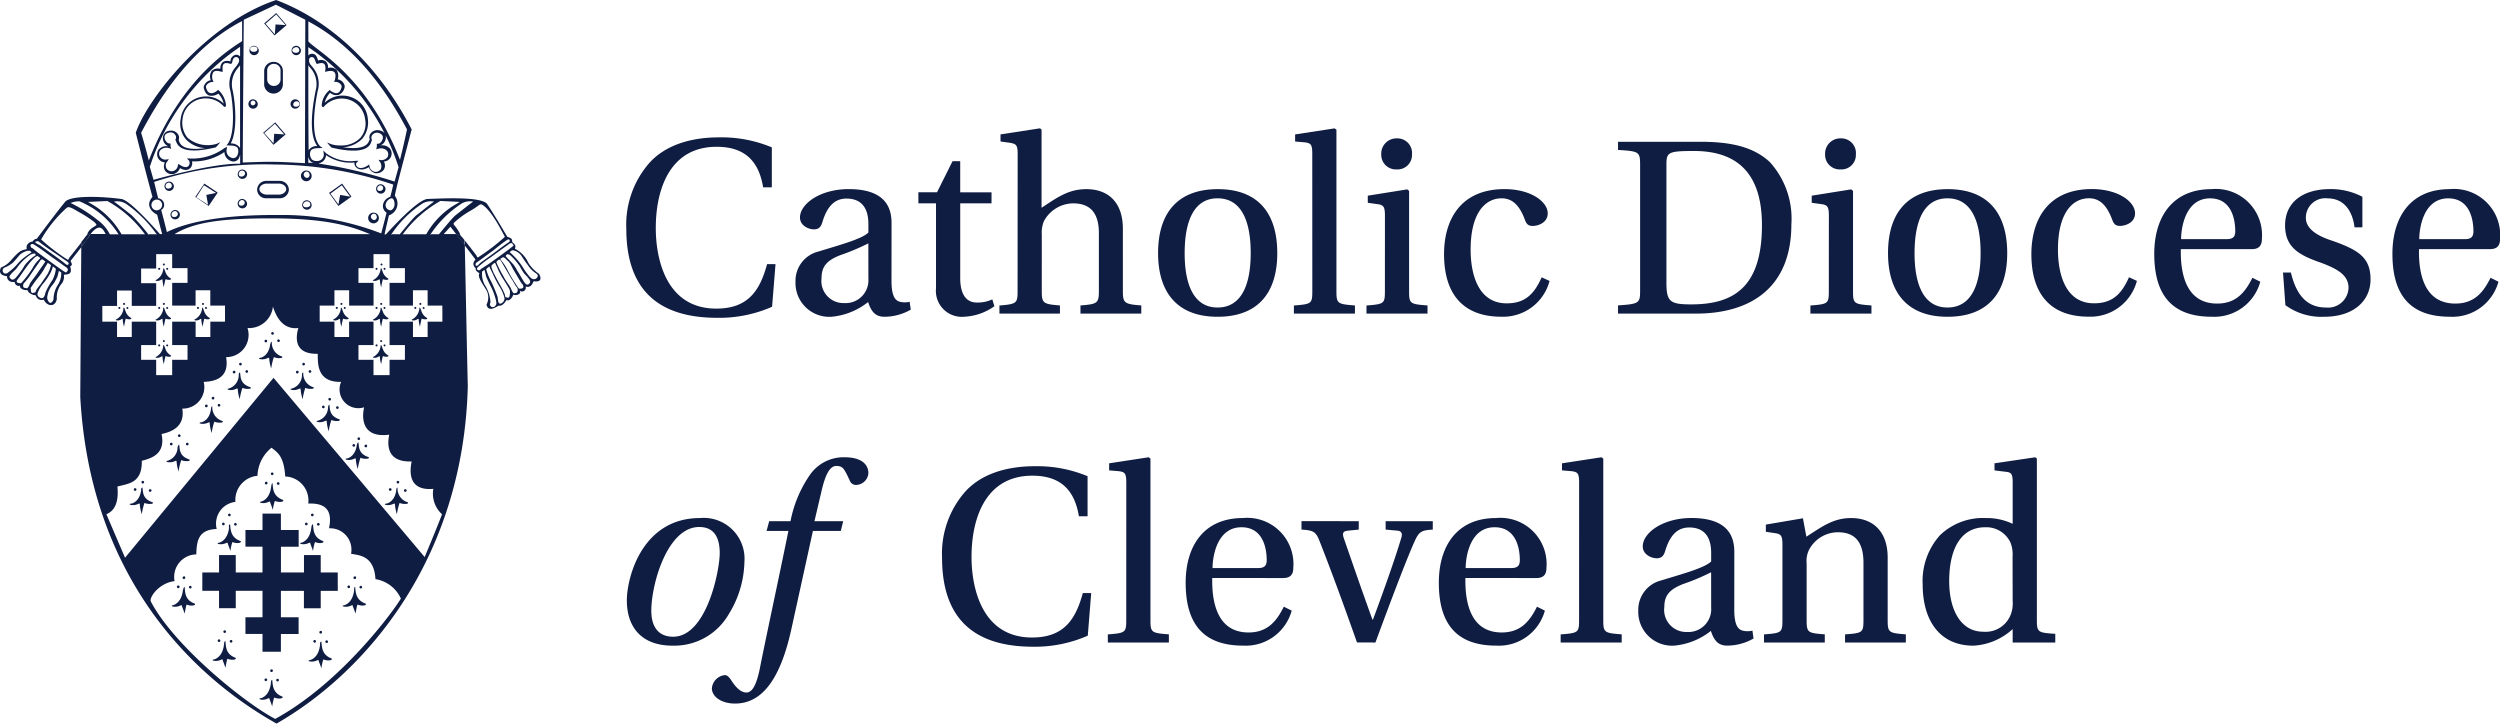 <svg xmlns="http://www.w3.org/2000/svg" viewBox="0 0 228.032 66">
  <defs>
    <style>
      .cls-1 {
        fill: #101d42;
      }

      .cls-2 {
        fill: none;
      }
    </style>
  </defs>
  <g id="Group_1340" data-name="Group 1340" transform="translate(3770 24049)">
    <path id="Path_958" data-name="Path 958" class="cls-1" d="M13.968-4.512c-.648,2.376-1.7,4.056-4.632,4.056C4.7-.456,3.816-5.088,3.816-7.8c0-3.6,1.32-7.416,5.544-7.416,2.328,0,3.816,1.056,4.248,3.7H14.4v-3.648a11.946,11.946,0,0,0-4.824-.912c-2.808,0-5.04.84-6.384,2.376A8.547,8.547,0,0,0,1.128-7.728c0,5.52,2.88,8.112,8.3,8.112A11.966,11.966,0,0,0,14.424-.624l.312-3.888ZM25.32-8.256c0-1.32-.48-3.1-3.912-3.1-2.592,0-4.44,1.344-4.44,2.592,0,.744.792,1.08,1.272,1.08s.648-.264.768-.648c.5-1.68,1.3-2.16,2.208-2.16,1.08,0,1.992.552,1.992,2.328v.768c-.576.6-2.76,1.176-4.536,1.728A2.755,2.755,0,0,0,16.56-2.9,3.084,3.084,0,0,0,19.848.288a6.272,6.272,0,0,0,3.336-1.344c.288.912.7,1.344,1.488,1.344a4.865,4.865,0,0,0,2.4-.648l-.1-.72a1.841,1.841,0,0,1-.888,0c-.408-.1-.768-.48-.768-1.9ZM23.208-3.192A2.084,2.084,0,0,1,21-.96a2.015,2.015,0,0,1-2.064-2.28c0-1.056.48-1.608,1.7-2.088a20.241,20.241,0,0,0,2.568-1.08ZM34.44-10.056v-1.008H31.584V-13.9h-.7l-1.416,2.832h-1.7v1.008h1.608V-2.3A2.364,2.364,0,0,0,31.92.288,5.158,5.158,0,0,0,34.7-.672L34.512-1.3a3.1,3.1,0,0,1-1.44.288c-.768,0-1.488-.528-1.488-2.232v-6.816ZM36.816-2.04c0,1.08-.072,1.176-1.656,1.3V0h5.52V-.744c-1.512-.12-1.656-.192-1.656-1.3V-7.224a2.72,2.72,0,0,1,.192-1.2,3.063,3.063,0,0,1,2.664-1.632c1.512,0,2.352.816,2.352,2.712v5.3c0,1.1-.144,1.176-1.68,1.3V0H48.1V-.744c-1.536-.12-1.68-.216-1.68-1.3V-7.752c0-2.28-1.224-3.6-3.336-3.6-1.632,0-2.664.768-4.08,1.7v-7.128l-.144-.12-3.6.552v.648l.864.12c.576.1.7.216.7,1.032ZM55.08-11.352c-3.648,0-5.448,2.16-5.448,5.832,0,3.648,1.8,5.808,5.424,5.808,3.672,0,5.448-2.16,5.448-5.808C60.5-9.192,58.728-11.352,55.08-11.352ZM52.056-5.5c0-3.144.96-5.016,3-5.016,2.064,0,3.024,1.872,3.024,4.992,0,3.1-.96,4.968-3.024,4.968C53.016-.552,52.056-2.424,52.056-5.5ZM63.7-2.04c0,1.128-.072,1.176-1.68,1.3V0h5.568V-.744C66-.864,65.9-.912,65.9-2.04V-16.776l-.168-.12-3.6.552v.648l.864.072c.576.072.7.192.7,1.056Zm7.728-13.944a1.392,1.392,0,0,0-1.44,1.464A1.336,1.336,0,0,0,71.4-13.152a1.317,1.317,0,0,0,1.392-1.368A1.337,1.337,0,0,0,71.424-15.984ZM70.32-2.04c0,1.128-.072,1.176-1.68,1.3V0h5.568V-.744c-1.608-.12-1.68-.168-1.68-1.3v-9.144l-.168-.144-3.6.576v.648l.864.12c.552.072.7.216.7,1.032Zm14.3-1.272c-.7,1.584-1.56,2.376-3.192,2.376-2.616,0-3.288-2.688-3.288-4.9,0-3.336,1.32-4.68,2.832-4.68,1.032,0,1.656.72,2.112,1.944.144.384.288.576.72.576.48,0,1.368-.288,1.368-1.152,0-1.056-1.536-2.208-3.936-2.208-4.08,0-5.52,2.88-5.52,5.928,0,3.792,1.872,5.712,5.232,5.712a4.382,4.382,0,0,0,4.392-3.264ZM96-13.584c0-1.128.144-1.248,2.52-1.248,4.752,0,6.192,2.976,6.192,6.768,0,5.736-2.664,7.224-6.456,7.224C96.312-.84,96-1.1,96-2.832Zm-4.416-2.088v.744c1.968.12,2.016.168,2.016,1.44v11.3c0,1.248-.048,1.3-2.016,1.44V0h7.1c5.16,0,8.712-2.5,8.712-8.136a7.686,7.686,0,0,0-1.944-5.664c-1.464-1.392-3.552-1.872-6.288-1.872Zm20.328-.312a1.392,1.392,0,0,0-1.44,1.464,1.336,1.336,0,0,0,1.416,1.368,1.317,1.317,0,0,0,1.392-1.368A1.337,1.337,0,0,0,111.912-15.984Zm-1.1,13.944c0,1.128-.072,1.176-1.68,1.3V0H114.7V-.744c-1.608-.12-1.68-.168-1.68-1.3v-9.144l-.168-.144-3.6.576v.648l.864.12c.552.072.7.216.7,1.032Zm10.848-9.312c-3.648,0-5.448,2.16-5.448,5.832,0,3.648,1.8,5.808,5.424,5.808,3.672,0,5.448-2.16,5.448-5.808C127.08-9.192,125.3-11.352,121.656-11.352ZM118.632-5.5c0-3.144.96-5.016,3-5.016,2.064,0,3.024,1.872,3.024,4.992,0,3.1-.96,4.968-3.024,4.968C119.592-.552,118.632-2.424,118.632-5.5Zm19.56,2.184c-.7,1.584-1.56,2.376-3.192,2.376-2.616,0-3.288-2.688-3.288-4.9,0-3.336,1.32-4.68,2.832-4.68,1.032,0,1.656.72,2.112,1.944.144.384.288.576.72.576.48,0,1.368-.288,1.368-1.152,0-1.056-1.536-2.208-3.936-2.208-4.08,0-5.52,2.88-5.52,5.928,0,3.792,1.872,5.712,5.232,5.712a4.382,4.382,0,0,0,4.392-3.264ZM149.376-5.88c.5,0,.936-.168.936-.912a4.214,4.214,0,0,0-4.608-4.56c-3.528,0-5.208,2.52-5.208,5.9,0,3.552,1.44,5.736,5.232,5.736a4.349,4.349,0,0,0,4.44-3.192l-.72-.36c-.648,1.3-1.464,2.352-3.216,2.352-2.784,0-3.36-2.616-3.312-4.968Zm-6.432-.912c0-.96.36-3.72,2.64-3.72,2.064,0,2.3,2.112,2.3,3,0,.432-.144.72-.768.72Zm16.536-1.08v-2.784a6.165,6.165,0,0,0-2.952-.7c-2.448,0-4.1,1.176-4.1,3.312,0,2.04,1.344,2.736,3.288,3.408,1.392.528,2.5,1.08,2.5,2.28a1.868,1.868,0,0,1-2.064,1.8c-1.824,0-2.736-1.272-3.192-3.192h-.72l.216,2.976A5.532,5.532,0,0,0,156,.288c2.688,0,4.224-1.464,4.224-3.408,0-1.992-1.1-2.688-3.5-3.528-.96-.312-2.4-.912-2.4-2.088a1.768,1.768,0,0,1,1.968-1.776c1.584,0,2.3,1.248,2.472,2.64ZM171.1-5.88c.5,0,.936-.168.936-.912a4.214,4.214,0,0,0-4.608-4.56c-3.528,0-5.208,2.52-5.208,5.9,0,3.552,1.44,5.736,5.232,5.736a4.349,4.349,0,0,0,4.44-3.192l-.72-.36c-.648,1.3-1.464,2.352-3.216,2.352-2.784,0-3.36-2.616-3.312-4.968Zm-6.432-.912c0-.96.36-3.72,2.64-3.72,2.064,0,2.3,2.112,2.3,3,0,.432-.144.72-.768.72ZM7.848,18.648c-5.3,0-6.672,5.448-6.672,7.512,0,2.4,1.3,4.128,4.176,4.128a5.738,5.738,0,0,0,5.136-2.9A9.382,9.382,0,0,0,11.9,22.656,3.724,3.724,0,0,0,7.848,18.648Zm-.072.816c1.392,0,1.872,1.008,1.872,2.376,0,1.608-1.2,7.632-4.248,7.632-1.272,0-1.992-.816-1.992-2.376C3.408,24.672,4.872,19.464,7.776,19.464Zm8.136.36C15.192,23.4,13.848,29.616,13.3,32.4c-.312,1.536-.72,2.16-1.2,2.16-.384,0-.84-.216-1.44-1.176-.168-.216-.288-.408-.576-.408a1.328,1.328,0,0,0-1.152,1.2c0,.744.84,1.392,2.112,1.392,2.52,0,4.176-2.328,5.16-6.888l1.944-8.856h2.544l.216-.888H18.288l.648-2.76c.384-1.656.816-2.28,1.344-2.28.6,0,.72.24,1.224,1.32a.6.6,0,0,0,.648.408,1.154,1.154,0,0,0,1.056-1.056c0-.912-.768-1.464-2.16-1.464a3.738,3.738,0,0,0-3.192,1.632,11.142,11.142,0,0,0-1.752,4.2H14.16l-.24.888Zm26.856,5.664c-.648,2.376-1.7,4.056-4.632,4.056-4.632,0-5.52-4.632-5.52-7.344,0-3.6,1.32-7.416,5.544-7.416,2.328,0,3.816,1.056,4.248,3.7H43.2V14.832a11.946,11.946,0,0,0-4.824-.912c-2.808,0-5.04.84-6.384,2.376a8.547,8.547,0,0,0-2.064,5.976c0,5.52,2.88,8.112,8.3,8.112a11.966,11.966,0,0,0,4.992-1.008l.312-3.888Zm3.96,2.472c0,1.128-.072,1.176-1.68,1.3V30h5.568v-.744c-1.584-.12-1.68-.168-1.68-1.3V13.224l-.168-.12-3.6.552V14.3l.864.072c.576.072.7.192.7,1.056Zm14.3-3.84c.5,0,.936-.168.936-.912a4.214,4.214,0,0,0-4.608-4.56c-3.528,0-5.208,2.52-5.208,5.9,0,3.552,1.44,5.736,5.232,5.736a4.349,4.349,0,0,0,4.44-3.192l-.72-.36c-.648,1.3-1.464,2.352-3.216,2.352-2.784,0-3.36-2.616-3.312-4.968ZM54.6,23.208c0-.96.36-3.72,2.64-3.72,2.064,0,2.3,2.112,2.3,3,0,.432-.144.72-.768.72ZM69.456,30c1.3-3.528,2.9-7.776,3.624-9.336.36-.768.6-.912,1.608-.96v-.768h-4.3V19.7l1.1.1c.384.048.432.312.336.624-.6,2.04-1.824,5.424-2.592,7.488h-.048c-.888-2.448-1.752-4.944-2.616-7.44-.144-.432-.072-.624.36-.672l1.008-.1v-.768H62.712V19.7c1.056.072,1.3.168,1.632,1.008,1.2,3.048,2.328,6.168,3.432,9.288ZM84.12,24.12c.5,0,.936-.168.936-.912a4.214,4.214,0,0,0-4.608-4.56c-3.528,0-5.208,2.52-5.208,5.9,0,3.552,1.44,5.736,5.232,5.736a4.349,4.349,0,0,0,4.44-3.192l-.72-.36c-.648,1.3-1.464,2.352-3.216,2.352-2.784,0-3.36-2.616-3.312-4.968Zm-6.432-.912c0-.96.36-3.72,2.64-3.72,2.064,0,2.3,2.112,2.3,3,0,.432-.144.72-.768.72ZM88.032,27.96c0,1.128-.072,1.176-1.68,1.3V30H91.92v-.744c-1.584-.12-1.68-.168-1.68-1.3V13.224l-.168-.12-3.6.552V14.3l.864.072c.576.072.7.192.7,1.056Zm14.16-6.216c0-1.32-.48-3.1-3.912-3.1-2.592,0-4.44,1.344-4.44,2.592,0,.744.792,1.08,1.272,1.08s.648-.264.768-.648c.5-1.68,1.3-2.16,2.208-2.16,1.08,0,1.992.552,1.992,2.328v.768c-.576.6-2.76,1.176-4.536,1.728a2.755,2.755,0,0,0-2.112,2.76,3.084,3.084,0,0,0,3.288,3.192,6.272,6.272,0,0,0,3.336-1.344c.288.912.7,1.344,1.488,1.344a4.865,4.865,0,0,0,2.4-.648l-.1-.72a1.841,1.841,0,0,1-.888,0c-.408-.1-.768-.48-.768-1.9Zm-2.112,5.064a2.084,2.084,0,0,1-2.208,2.232,2.015,2.015,0,0,1-2.064-2.28c0-1.056.48-1.608,1.7-2.088a20.24,20.24,0,0,0,2.568-1.08Zm16.1-4.56c0-2.28-1.248-3.6-3.336-3.6-1.656,0-2.688.816-4.08,1.7l-.312-1.68-3.384.576V19.9l.792.12c.576.072.72.216.72,1.032v6.888c0,1.152-.072,1.2-1.68,1.32V30h5.544v-.744c-1.536-.12-1.656-.144-1.656-1.3V22.776a2.289,2.289,0,0,1,.216-1.224,2.991,2.991,0,0,1,2.64-1.608c1.512,0,2.328.84,2.328,2.784V27.96c0,1.152-.1,1.176-1.68,1.3V30h5.544v-.744c-1.56-.12-1.656-.168-1.656-1.32Zm11.4-6.792v3.72a5.444,5.444,0,0,0-2.448-.528,5.666,5.666,0,0,0-4.176,1.56,6.24,6.24,0,0,0-1.584,4.488c0,3.336,1.584,5.592,4.632,5.592a5.738,5.738,0,0,0,3.576-1.512V30h3.888v-.792c-1.584-.1-1.68-.144-1.68-1.272V13.224l-.144-.12-3.72.552V14.3l.96.12C127.464,14.472,127.584,14.592,127.584,15.456Zm0,10.752a2.809,2.809,0,0,1-.168,1.224,2.458,2.458,0,0,1-2.52,1.584c-2.04,0-3.1-1.992-3.1-4.608,0-2.9,1.032-4.92,3.288-4.92a2.433,2.433,0,0,1,2.3,1.392,3.009,3.009,0,0,1,.192,1.32Z" transform="translate(-3714 -24020.395)"/>
    <g id="Group_1337" data-name="Group 1337" transform="translate(-3769.995 -24049)">
      <path id="Path_787" data-name="Path 787" class="cls-1" d="M81.344,99.422a.122.122,0,1,1-.122-.122A.131.131,0,0,1,81.344,99.422Z" transform="translate(-56.369 -69.014)"/>
      <path id="Path_788" data-name="Path 788" class="cls-1" d="M83.144,101.622a.122.122,0,1,1-.122-.122A.131.131,0,0,1,83.144,101.622Z" transform="translate(-57.62 -70.543)"/>
      <path id="Path_789" data-name="Path 789" class="cls-1" d="M79.344,101.722a.122.122,0,1,1-.122-.122A.112.112,0,0,1,79.344,101.722Z" transform="translate(-54.979 -70.613)"/>
      <path id="Path_790" data-name="Path 790" class="cls-1" d="M78.632,102.2a1.29,1.29,0,0,0,.915,1.342c.061.03.091.152-.183.152a1.185,1.185,0,0,1-.549-.091,5.713,5.713,0,0,0-.244,1.037,3.877,3.877,0,0,1-.183-.915c0-.091-.061-.061-.152-.03a1.07,1.07,0,0,1-.671.091c-.122-.03-.152-.091,0-.122.152,0,.793-.244.915-1.22C78.51,102.322,78.541,102.231,78.632,102.2Z" transform="translate(-53.84 -71.03)"/>
      <path id="Path_791" data-name="Path 791" class="cls-1" d="M113.983,78.891a.091.091,0,1,1-.092-.091A.137.137,0,0,1,113.983,78.891Z" transform="translate(-79.095 -54.767)"/>
      <path id="Path_792" data-name="Path 792" class="cls-1" d="M114.883,80.191a.091.091,0,1,1-.091-.091A.1.1,0,0,1,114.883,80.191Z" transform="translate(-79.721 -55.67)"/>
      <path id="Path_793" data-name="Path 793" class="cls-1" d="M112.483,80.191a.091.091,0,1,1-.091-.091A.081.081,0,0,1,112.483,80.191Z" transform="translate(-78.053 -55.67)"/>
      <path id="Path_794" data-name="Path 794" class="cls-1" d="M112.27,80.2c.152.244.122.64.64.945.031.03.061.091-.122.122a1,1,0,0,1-.366-.061,6.245,6.245,0,0,0-.152.732,2.4,2.4,0,0,1-.122-.671c0-.061-.03-.03-.091-.03a.722.722,0,0,1-.488.122c-.061-.03-.091-.061,0-.091a1.276,1.276,0,0,0,.64-.915C112.209,80.291,112.209,80.23,112.27,80.2Z" transform="translate(-77.504 -55.74)"/>
      <path id="Path_795" data-name="Path 795" class="cls-1" d="M125.583,90.691a.091.091,0,1,1-.091-.091A.081.081,0,0,1,125.583,90.691Z" transform="translate(-87.158 -62.968)"/>
      <path id="Path_796" data-name="Path 796" class="cls-1" d="M126.583,91.891a.091.091,0,1,1-.091-.091C126.522,91.83,126.583,91.861,126.583,91.891Z" transform="translate(-87.853 -63.802)"/>
      <path id="Path_797" data-name="Path 797" class="cls-1" d="M124.083,91.891a.091.091,0,1,1-.091-.091A.081.081,0,0,1,124.083,91.891Z" transform="translate(-86.115 -63.802)"/>
      <path id="Path_798" data-name="Path 798" class="cls-1" d="M123.87,92c.152.244.122.64.64.945.031.031.061.091-.122.122a1,1,0,0,1-.366-.061,6.248,6.248,0,0,0-.152.732,2.4,2.4,0,0,1-.122-.671c0-.061-.031-.031-.091-.031a.585.585,0,0,1-.488.122c-.061-.031-.091-.061,0-.091a1.276,1.276,0,0,0,.64-.915C123.809,92.091,123.809,92,123.87,92Z" transform="translate(-85.566 -63.941)"/>
      <path id="Path_799" data-name="Path 799" class="cls-1" d="M101.983,90.691a.091.091,0,1,1-.092-.091A.081.081,0,0,1,101.983,90.691Z" transform="translate(-70.755 -62.968)"/>
      <path id="Path_800" data-name="Path 800" class="cls-1" d="M102.983,91.891a.091.091,0,1,1-.091-.091Q102.983,91.846,102.983,91.891Z" transform="translate(-71.45 -63.802)"/>
      <path id="Path_801" data-name="Path 801" class="cls-1" d="M100.583,91.891a.091.091,0,1,1-.091-.091A.081.081,0,0,1,100.583,91.891Z" transform="translate(-69.782 -63.802)"/>
      <path id="Path_802" data-name="Path 802" class="cls-1" d="M100.37,92c.152.244.122.64.64.945.031.031.061.091-.122.122a1,1,0,0,1-.366-.061,6.247,6.247,0,0,0-.152.732,2.4,2.4,0,0,1-.122-.671c0-.061-.031-.031-.091-.031a.585.585,0,0,1-.488.122c-.061-.031-.091-.061,0-.091a1.276,1.276,0,0,0,.64-.915C100.309,92.091,100.309,92,100.37,92Z" transform="translate(-69.234 -63.941)"/>
      <path id="Path_803" data-name="Path 803" class="cls-1" d="M113.883,90.691a.091.091,0,1,1-.091-.091A.081.081,0,0,1,113.883,90.691Z" transform="translate(-79.026 -62.968)"/>
      <path id="Path_804" data-name="Path 804" class="cls-1" d="M114.883,91.891a.091.091,0,1,1-.091-.091Q114.883,91.846,114.883,91.891Z" transform="translate(-79.721 -63.802)"/>
      <path id="Path_805" data-name="Path 805" class="cls-1" d="M112.483,91.891a.091.091,0,1,1-.091-.091A.081.081,0,0,1,112.483,91.891Z" transform="translate(-78.053 -63.802)"/>
      <path id="Path_806" data-name="Path 806" class="cls-1" d="M112.27,92c.152.244.122.64.64.945.031.031.061.091-.122.122a1,1,0,0,1-.366-.061,6.245,6.245,0,0,0-.152.732,2.4,2.4,0,0,1-.122-.671c0-.061-.03-.031-.091-.031a.585.585,0,0,1-.488.122c-.061-.031-.091-.061,0-.091a1.276,1.276,0,0,0,.64-.915C112.209,92.091,112.209,92,112.27,92Z" transform="translate(-77.504 -63.941)"/>
      <path id="Path_807" data-name="Path 807" class="cls-1" d="M113.883,101.791a.091.091,0,1,1-.091-.091Q113.883,101.746,113.883,101.791Z" transform="translate(-79.026 -70.682)"/>
      <path id="Path_808" data-name="Path 808" class="cls-1" d="M114.883,103.091a.091.091,0,1,1-.091-.091Q114.883,103.046,114.883,103.091Z" transform="translate(-79.721 -71.586)"/>
      <path id="Path_809" data-name="Path 809" class="cls-1" d="M112.483,103.091a.091.091,0,1,1-.091-.091A.081.081,0,0,1,112.483,103.091Z" transform="translate(-78.053 -71.586)"/>
      <path id="Path_810" data-name="Path 810" class="cls-1" d="M112.27,103.2c.152.244.122.64.64.945.031.03.061.091-.122.122a1,1,0,0,1-.366-.061,6.245,6.245,0,0,0-.152.732,2.4,2.4,0,0,1-.122-.671c0-.061-.03-.03-.091-.03a.722.722,0,0,1-.488.122c-.061-.03-.091-.061,0-.091a1.276,1.276,0,0,0,.64-.915C112.209,103.291,112.209,103.2,112.27,103.2Z" transform="translate(-77.504 -71.725)"/>
      <path id="Path_811" data-name="Path 811" class="cls-1" d="M48.883,78.891a.091.091,0,1,1-.091-.091A.1.1,0,0,1,48.883,78.891Z" transform="translate(-33.85 -54.767)"/>
      <path id="Path_812" data-name="Path 812" class="cls-1" d="M49.883,80.191a.091.091,0,1,1-.091-.091A.1.1,0,0,1,49.883,80.191Z" transform="translate(-34.545 -55.67)"/>
      <path id="Path_813" data-name="Path 813" class="cls-1" d="M47.483,80.191a.091.091,0,1,1-.091-.091A.081.081,0,0,1,47.483,80.191Z" transform="translate(-32.877 -55.67)"/>
      <path id="Path_814" data-name="Path 814" class="cls-1" d="M47.27,80.2c.152.244.122.64.64.945.03.03.061.091-.122.122a1,1,0,0,1-.366-.061,6.245,6.245,0,0,0-.152.732,2.4,2.4,0,0,1-.122-.671c0-.061-.03-.03-.091-.03a.722.722,0,0,1-.488.122c-.061-.03-.091-.061,0-.091a1.276,1.276,0,0,0,.64-.915C47.209,80.291,47.209,80.23,47.27,80.2Z" transform="translate(-32.329 -55.74)"/>
      <path id="Path_815" data-name="Path 815" class="cls-1" d="M60.583,90.691a.091.091,0,1,1-.091-.091A.1.1,0,0,1,60.583,90.691Z" transform="translate(-41.982 -62.968)"/>
      <path id="Path_816" data-name="Path 816" class="cls-1" d="M61.483,91.891a.091.091,0,1,1-.091-.091Q61.483,91.846,61.483,91.891Z" transform="translate(-42.607 -63.802)"/>
      <path id="Path_817" data-name="Path 817" class="cls-1" d="M59.083,91.891a.091.091,0,1,1-.091-.091A.081.081,0,0,1,59.083,91.891Z" transform="translate(-40.939 -63.802)"/>
      <path id="Path_818" data-name="Path 818" class="cls-1" d="M58.87,92c.152.244.122.64.64.945.03.031.061.091-.122.122a1,1,0,0,1-.366-.061,6.245,6.245,0,0,0-.152.732,2.4,2.4,0,0,1-.122-.671c0-.061-.03-.031-.091-.031a.585.585,0,0,1-.488.122c-.061-.031-.091-.061,0-.091a1.276,1.276,0,0,0,.64-.915C58.809,92.091,58.809,92,58.87,92Z" transform="translate(-40.391 -63.941)"/>
      <path id="Path_819" data-name="Path 819" class="cls-1" d="M36.983,90.691a.091.091,0,1,1-.091-.091A.081.081,0,0,1,36.983,90.691Z" transform="translate(-25.58 -62.968)"/>
      <path id="Path_820" data-name="Path 820" class="cls-1" d="M37.983,91.891a.091.091,0,1,1-.091-.091Q37.983,91.846,37.983,91.891Z" transform="translate(-26.275 -63.802)"/>
      <path id="Path_821" data-name="Path 821" class="cls-1" d="M35.583,91.891a.091.091,0,1,1-.091-.091A.1.1,0,0,1,35.583,91.891Z" transform="translate(-24.607 -63.802)"/>
      <path id="Path_822" data-name="Path 822" class="cls-1" d="M35.37,92c.152.244.122.64.64.945.031.031.061.091-.122.122a1,1,0,0,1-.366-.061,6.245,6.245,0,0,0-.152.732,2.4,2.4,0,0,1-.122-.671c0-.061-.03-.031-.091-.031a.585.585,0,0,1-.488.122c-.061-.031-.091-.061,0-.091a1.276,1.276,0,0,0,.64-.915C35.278,92.091,35.309,92,35.37,92Z" transform="translate(-24.058 -63.941)"/>
      <path id="Path_823" data-name="Path 823" class="cls-1" d="M48.883,90.691a.091.091,0,1,1-.091-.091A.081.081,0,0,1,48.883,90.691Z" transform="translate(-33.85 -62.968)"/>
      <path id="Path_824" data-name="Path 824" class="cls-1" d="M49.883,91.891a.091.091,0,1,1-.091-.091Q49.883,91.846,49.883,91.891Z" transform="translate(-34.545 -63.802)"/>
      <path id="Path_825" data-name="Path 825" class="cls-1" d="M47.483,91.891a.091.091,0,1,1-.091-.091A.081.081,0,0,1,47.483,91.891Z" transform="translate(-32.877 -63.802)"/>
      <path id="Path_826" data-name="Path 826" class="cls-1" d="M47.27,92c.152.244.122.64.64.945.03.031.061.091-.122.122a1,1,0,0,1-.366-.061,6.245,6.245,0,0,0-.152.732,2.4,2.4,0,0,1-.122-.671c0-.061-.03-.031-.091-.031a.585.585,0,0,1-.488.122c-.061-.031-.091-.061,0-.091a1.276,1.276,0,0,0,.64-.915C47.178,92.091,47.209,92,47.27,92Z" transform="translate(-32.329 -63.941)"/>
      <path id="Path_827" data-name="Path 827" class="cls-1" d="M48.883,101.791a.091.091,0,1,1-.091-.091Q48.883,101.746,48.883,101.791Z" transform="translate(-33.85 -70.682)"/>
      <path id="Path_828" data-name="Path 828" class="cls-1" d="M49.883,103.091a.091.091,0,1,1-.091-.091Q49.883,103.046,49.883,103.091Z" transform="translate(-34.545 -71.586)"/>
      <path id="Path_829" data-name="Path 829" class="cls-1" d="M47.483,103.091a.091.091,0,1,1-.091-.091A.081.081,0,0,1,47.483,103.091Z" transform="translate(-32.877 -71.586)"/>
      <path id="Path_830" data-name="Path 830" class="cls-1" d="M47.27,103.2c.152.244.122.64.64.945.03.03.061.091-.122.122a1,1,0,0,1-.366-.061,6.245,6.245,0,0,0-.152.732,2.4,2.4,0,0,1-.122-.671c0-.061-.03-.03-.091-.03a.722.722,0,0,1-.488.122c-.061-.03-.091-.061,0-.091a1.276,1.276,0,0,0,.64-.915C47.178,103.291,47.209,103.2,47.27,103.2Z" transform="translate(-32.329 -71.725)"/>
      <path id="Path_831" data-name="Path 831" class="cls-1" d="M90.644,108.622a.122.122,0,1,1-.122-.122A.131.131,0,0,1,90.644,108.622Z" transform="translate(-62.832 -75.409)"/>
      <path id="Path_832" data-name="Path 832" class="cls-1" d="M92.544,110.822a.122.122,0,1,1-.122-.122A.131.131,0,0,1,92.544,110.822Z" transform="translate(-64.153 -76.938)"/>
      <path id="Path_833" data-name="Path 833" class="cls-1" d="M88.744,111a.122.122,0,1,1-.122-.122C88.683,110.851,88.744,110.912,88.744,111Z" transform="translate(-61.512 -77.058)"/>
      <path id="Path_834" data-name="Path 834" class="cls-1" d="M88.042,111.4a1.29,1.29,0,0,0,.915,1.342c.061.031.091.152-.183.152a1.185,1.185,0,0,1-.549-.091,5.714,5.714,0,0,0-.244,1.037,3.878,3.878,0,0,1-.183-.915c0-.091-.061-.061-.152-.031a1.07,1.07,0,0,1-.671.091c-.122-.03-.152-.091.031-.122a1.279,1.279,0,0,0,.915-1.22C87.92,111.522,87.92,111.431,88.042,111.4Z" transform="translate(-60.382 -77.424)"/>
      <ellipse id="Ellipse_464" data-name="Ellipse 464" class="cls-1" cx="0.122" cy="0.122" rx="0.122" ry="0.122" transform="translate(21.803 33.091)"/>
      <path id="Path_835" data-name="Path 835" class="cls-1" d="M73.644,110.822a.122.122,0,1,1-.122-.122A.131.131,0,0,1,73.644,110.822Z" transform="translate(-51.017 -76.938)"/>
      <path id="Path_836" data-name="Path 836" class="cls-1" d="M69.844,111a.122.122,0,1,1-.122-.122C69.783,110.851,69.844,110.912,69.844,111Z" transform="translate(-48.376 -77.058)"/>
      <path id="Path_837" data-name="Path 837" class="cls-1" d="M69.2,111.4c.061.366-.031,1.037.945,1.342.061.031.091.152-.183.152a1.185,1.185,0,0,1-.549-.091,5.712,5.712,0,0,0-.244,1.037,3.877,3.877,0,0,1-.183-.915c0-.091-.061-.061-.152-.031a1.07,1.07,0,0,1-.671.091c-.122-.03-.152-.091,0-.122a1.279,1.279,0,0,0,.915-1.22C69.08,111.522,69.08,111.431,69.2,111.4Z" transform="translate(-47.307 -77.424)"/>
      <path id="Path_838" data-name="Path 838" class="cls-1" d="M63.544,118.8a.122.122,0,1,1-.122-.122C63.483,118.651,63.544,118.712,63.544,118.8Z" transform="translate(-43.997 -82.48)"/>
      <path id="Path_839" data-name="Path 839" class="cls-1" d="M65.344,120.922a.122.122,0,1,1-.122-.122A.131.131,0,0,1,65.344,120.922Z" transform="translate(-45.249 -83.957)"/>
      <path id="Path_840" data-name="Path 840" class="cls-1" d="M61.544,121.122a.122.122,0,1,1-.122-.122A.112.112,0,0,1,61.544,121.122Z" transform="translate(-42.607 -84.096)"/>
      <path id="Path_841" data-name="Path 841" class="cls-1" d="M60.842,121.5a1.29,1.29,0,0,0,.915,1.342c.061.03.091.152-.183.152a1.185,1.185,0,0,1-.549-.091,5.712,5.712,0,0,0-.244,1.037,3.877,3.877,0,0,1-.183-.915c0-.091-.061-.061-.152-.03a1.07,1.07,0,0,1-.671.091c-.122-.031-.152-.091.03-.122.152,0,.793-.244.915-1.22C60.72,121.622,60.75,121.531,60.842,121.5Z" transform="translate(-41.478 -84.444)"/>
      <path id="Path_842" data-name="Path 842" class="cls-1" d="M53.444,130.022a.122.122,0,1,1-.122-.122A.131.131,0,0,1,53.444,130.022Z" transform="translate(-36.978 -90.282)"/>
      <path id="Path_843" data-name="Path 843" class="cls-1" d="M55.844,132.522a.122.122,0,1,1-.122-.122A.131.131,0,0,1,55.844,132.522Z" transform="translate(-38.646 -92.019)"/>
      <path id="Path_844" data-name="Path 844" class="cls-1" d="M51.044,132.522a.122.122,0,1,1-.122-.122A.112.112,0,0,1,51.044,132.522Z" transform="translate(-35.31 -92.019)"/>
      <path id="Path_845" data-name="Path 845" class="cls-1" d="M50.932,133c.061.366-.03,1.037.915,1.342.061.031.091.152-.183.152a1.185,1.185,0,0,1-.549-.091,5.712,5.712,0,0,0-.244,1.037,3.877,3.877,0,0,1-.183-.915c0-.092-.061-.061-.152-.031a1.07,1.07,0,0,1-.671.091c-.122-.03-.152-.091,0-.122a1.279,1.279,0,0,0,.915-1.22C50.81,133.122,50.841,133.031,50.932,133Z" transform="translate(-34.588 -92.436)"/>
      <g id="Group_1313" data-name="Group 1313" transform="translate(29.367 36.294)">
        <path id="Path_846" data-name="Path 846" class="cls-1" d="M98.444,119.122a.122.122,0,1,1-.122-.122A.131.131,0,0,1,98.444,119.122Z" transform="translate(-97.621 -119)"/>
        <path id="Path_847" data-name="Path 847" class="cls-1" d="M100.744,121.622a.122.122,0,1,1-.122-.122A.131.131,0,0,1,100.744,121.622Z" transform="translate(-99.219 -120.738)"/>
        <path id="Path_848" data-name="Path 848" class="cls-1" d="M96.544,121.422a.122.122,0,1,1-.122-.122A.131.131,0,0,1,96.544,121.422Z" transform="translate(-96.3 -120.599)"/>
      </g>
      <path id="Path_849" data-name="Path 849" class="cls-1" d="M95.842,121c.061.366-.031,1.037.915,1.342.061.031.091.153-.183.153a1.185,1.185,0,0,1-.549-.091,5.712,5.712,0,0,0-.244,1.037,3.877,3.877,0,0,1-.183-.915c0-.091-.061-.061-.153-.03a1.07,1.07,0,0,1-.671.091c-.122-.031-.152-.091.03-.122a1.279,1.279,0,0,0,.915-1.22C95.75,121.122,95.75,121.03,95.842,121Z" transform="translate(-65.803 -84.096)"/>
      <path id="Path_850" data-name="Path 850" class="cls-1" d="M118.844,143.922a.122.122,0,1,1-.122-.122A.131.131,0,0,1,118.844,143.922Z" transform="translate(-82.431 -99.942)"/>
      <path id="Path_851" data-name="Path 851" class="cls-1" d="M121.044,146.422a.122.122,0,1,1-.122-.122A.112.112,0,0,1,121.044,146.422Z" transform="translate(-83.961 -101.68)"/>
      <path id="Path_852" data-name="Path 852" class="cls-1" d="M116.544,146.122a.122.122,0,1,1-.122-.122A.112.112,0,0,1,116.544,146.122Z" transform="translate(-80.833 -101.471)"/>
      <path id="Path_853" data-name="Path 853" class="cls-1" d="M116.242,145.8a1.29,1.29,0,0,0,.915,1.342c.061.031.091.153-.183.153a1.185,1.185,0,0,1-.549-.091,5.712,5.712,0,0,0-.244,1.037,3.877,3.877,0,0,1-.183-.915c0-.091-.061-.061-.152-.031a1.07,1.07,0,0,1-.671.092c-.122-.031-.152-.092.031-.122.152,0,.793-.244.915-1.22C116.12,145.922,116.15,145.831,116.242,145.8Z" transform="translate(-79.982 -101.332)"/>
      <path id="Path_854" data-name="Path 854" class="cls-1" d="M42.544,143.922a.122.122,0,1,1-.122-.122A.131.131,0,0,1,42.544,143.922Z" transform="translate(-29.402 -99.942)"/>
      <path id="Path_855" data-name="Path 855" class="cls-1" d="M44.744,146.422a.122.122,0,1,1-.122-.122A.112.112,0,0,1,44.744,146.422Z" transform="translate(-30.931 -101.68)"/>
      <path id="Path_856" data-name="Path 856" class="cls-1" d="M40.244,146.122a.122.122,0,1,1-.122-.122A.112.112,0,0,1,40.244,146.122Z" transform="translate(-27.804 -101.471)"/>
      <path id="Path_857" data-name="Path 857" class="cls-1" d="M39.942,145.8c.061.366-.03,1.037.915,1.342.061.031.091.153-.183.153a1.185,1.185,0,0,1-.549-.091,5.712,5.712,0,0,0-.244,1.037,3.877,3.877,0,0,1-.183-.915c0-.091-.061-.061-.152-.031a1.07,1.07,0,0,1-.671.092c-.122-.031-.152-.092.03-.122.152,0,.793-.244.915-1.22C39.82,145.922,39.82,145.831,39.942,145.8Z" transform="translate(-26.952 -101.332)"/>
      <path id="Path_858" data-name="Path 858" class="cls-1" d="M104.532,132.3c.061.366-.031,1.037.915,1.342.061.031.091.152-.183.152a1.185,1.185,0,0,1-.549-.091,5.714,5.714,0,0,0-.244,1.037,3.877,3.877,0,0,1-.183-.915c0-.091-.061-.061-.152-.031a1.07,1.07,0,0,1-.671.092c-.122-.031-.152-.092,0-.122.152,0,.793-.244.915-1.22C104.41,132.422,104.441,132.331,104.532,132.3Z" transform="translate(-71.841 -91.95)"/>
      <path id="Path_859" data-name="Path 859" class="cls-1" d="M107.144,130.922a.122.122,0,1,1-.122-.122A.131.131,0,0,1,107.144,130.922Z" transform="translate(-74.3 -90.907)"/>
      <path id="Path_860" data-name="Path 860" class="cls-1" d="M109.244,133.1a.122.122,0,1,1-.122-.122C109.183,132.951,109.244,133.012,109.244,133.1Z" transform="translate(-75.759 -92.418)"/>
      <path id="Path_861" data-name="Path 861" class="cls-1" d="M105.644,132.922a.122.122,0,1,1-.122-.122A.131.131,0,0,1,105.644,132.922Z" transform="translate(-73.257 -92.297)"/>
      <path id="Path_862" data-name="Path 862" class="cls-2" d="M81.9,10.1" transform="translate(-56.925 -7.02)"/>
      <path id="Path_863" data-name="Path 863" class="cls-1" d="M80.1,3.9,79,4.845l.945,1.1L81.043,5Zm-.122,1.952-.854-.976.976-.854L80.952,5l-.915-.061-.061.854Z" transform="translate(-54.909 -2.711)"/>
      <path id="Path_864" data-name="Path 864" class="cls-1" d="M79.8,36.6l-1.1.945.945,1.1,1.1-.945Zm-.122,1.952-.884-.976.976-.854.854.976-.915-.061-.061.854Z" transform="translate(-54.701 -25.437)"/>
      <path id="Path_865" data-name="Path 865" class="cls-1" d="M79.884,18.5h-.061a.857.857,0,0,0-.823.793V20.6a.857.857,0,0,0,.823.793h.061a.857.857,0,0,0,.823-.793V19.293A.835.835,0,0,0,79.884,18.5Zm.61,1.647a.6.6,0,0,1-.579.549h-.061a.6.6,0,0,1-.579-.549v-.915a.6.6,0,0,1,.579-.549h.061a.6.6,0,0,1,.579.549Z" transform="translate(-54.909 -12.858)"/>
      <path id="Path_866" data-name="Path 866" class="cls-1" d="M74.857,13.7a.428.428,0,1,0,.457.427A.464.464,0,0,0,74.857,13.7Zm0,.549c-.183,0-.335-.091-.335-.244,0-.122.152-.244.335-.244s.335.091.335.244S75.04,14.249,74.857,14.249Z" transform="translate(-51.712 -9.522)"/>
      <path id="Path_867" data-name="Path 867" class="cls-1" d="M87.457,13.7a.428.428,0,1,0,.458.427A.443.443,0,0,0,87.457,13.7Zm0,.64c-.183,0-.335-.091-.335-.244,0-.122.214-.274.366-.274a.272.272,0,0,1,.274.274C87.762,14.249,87.64,14.34,87.457,14.34Z" transform="translate(-60.469 -9.522)"/>
      <path id="Path_868" data-name="Path 868" class="cls-1" d="M74.557,29.7a.428.428,0,1,0,.457.427A.464.464,0,0,0,74.557,29.7Zm-.031.549a.22.22,0,1,1,.274-.213A.246.246,0,0,1,74.527,30.249Z" transform="translate(-51.504 -20.642)"/>
      <path id="Path_869" data-name="Path 869" class="cls-1" d="M87.157,29.7a.428.428,0,1,0,.457.427A.443.443,0,0,0,87.157,29.7Zm.091.671c-.183,0-.244-.091-.244-.213a.3.3,0,0,1,.305-.274.272.272,0,0,1,.274.274A.317.317,0,0,1,87.249,30.371Z" transform="translate(-60.261 -20.642)"/>
      <path id="Path_870" data-name="Path 870" class="cls-1" d="M49.457,54.3a.428.428,0,1,0,.457.427A.443.443,0,0,0,49.457,54.3Zm-.061.64c-.183,0-.244-.091-.244-.244a.327.327,0,0,1,.3-.3.28.28,0,0,1,.274.3C49.732,54.818,49.579,54.94,49.4,54.94Z" transform="translate(-34.059 -37.739)"/>
      <path id="Path_871" data-name="Path 871" class="cls-1" d="M51.257,62.8a.428.428,0,1,0,.457.427A.443.443,0,0,0,51.257,62.8Zm-.061.64c-.183,0-.244-.091-.244-.244a.327.327,0,0,1,.3-.3.28.28,0,0,1,.274.3A.308.308,0,0,1,51.2,63.44Z" transform="translate(-35.31 -43.647)"/>
      <path id="Path_872" data-name="Path 872" class="cls-1" d="M71.357,50.7a.428.428,0,1,0,.457.427A.443.443,0,0,0,71.357,50.7Zm-.061.64c-.183,0-.244-.091-.244-.244a.306.306,0,0,1,.305-.3.28.28,0,0,1,.274.3A.338.338,0,0,1,71.3,51.34Z" transform="translate(-49.28 -35.237)"/>
      <path id="Path_873" data-name="Path 873" class="cls-1" d="M90.488,59.9a.431.431,0,1,0,.488.427A.452.452,0,0,0,90.488,59.9Zm0,.64c-.213,0-.3-.091-.3-.244a.367.367,0,0,1,.366-.3.287.287,0,0,1,.3.3C90.884,60.418,90.7,60.54,90.488,60.54Z" transform="translate(-62.554 -41.631)"/>
      <path id="Path_874" data-name="Path 874" class="cls-1" d="M90.457,51a.489.489,0,0,0,0,.976.489.489,0,1,0,0-.976Zm.091.671a.327.327,0,0,1-.3-.3.28.28,0,0,1,.3-.274c.122,0,.244.152.244.335C90.762,51.579,90.671,51.671,90.549,51.671Z" transform="translate(-62.554 -35.445)"/>
      <path id="Path_875" data-name="Path 875" class="cls-1" d="M110.557,63.6a.489.489,0,0,0,0,.976.489.489,0,1,0,0-.976Zm.091.671a.327.327,0,0,1-.3-.3.28.28,0,0,1,.3-.274c.122,0,.244.152.244.335C110.862,64.179,110.771,64.271,110.649,64.271Z" transform="translate(-76.524 -44.203)"/>
      <path id="Path_876" data-name="Path 876" class="cls-1" d="M71.188,59.5a.431.431,0,1,0,.488.427A.473.473,0,0,0,71.188,59.5Zm-.031.61c-.183,0-.244-.091-.244-.213a.327.327,0,0,1,.3-.3.247.247,0,0,1,.244.274A.279.279,0,0,1,71.157,60.11Z" transform="translate(-49.141 -41.353)"/>
      <path id="Path_877" data-name="Path 877" class="cls-1" d="M112.588,55.1a.431.431,0,1,0,.488.427A.473.473,0,0,0,112.588,55.1Zm-.03.61c-.183,0-.244-.091-.244-.213a.327.327,0,0,1,.3-.3.247.247,0,0,1,.244.274A.279.279,0,0,1,112.557,55.71Z" transform="translate(-77.914 -38.295)"/>
      <path id="Path_878" data-name="Path 878" class="cls-2" d="M136.576,64.379c.488.61,1.067,1.372,1.067,1.372s.061.274.213.122a18.371,18.371,0,0,0,2.379-1.83c-.152-.244-1.189-2.409-2.074-2.928-.213-.122-.274.061-1.006.518a9.547,9.547,0,0,0-1.464,1.037c-.122.122-.183.152-.091.3a4.554,4.554,0,0,1,.549.823h.4A1.774,1.774,0,0,1,136.576,64.379Z" transform="translate(-94.216 -42.451)"/>
      <path id="Path_879" data-name="Path 879" class="cls-2" d="M24.13,70.732c.213-.274.427-.549.549-.7V70H24.1Z" transform="translate(-16.753 -48.651)"/>
      <path id="Path_880" data-name="Path 880" class="cls-2" d="M145.808,73.086l.213-.183a.68.68,0,0,1-.092-.153c-.152-.183-.4.061-.549.183-.183.122-.976.732-1.433,1.037-.457.335-.945.7-1.159.884-.152.152-.092.274,0,.305.244.03.213-.061.274-.122.091-.061.275-.183.518-.335C143.825,74.519,145.594,73.238,145.808,73.086Z" transform="translate(-99.178 -50.516)"/>
      <path id="Path_881" data-name="Path 881" class="cls-2" d="M133.21,67.8l-.61.671h1.128A7.787,7.787,0,0,0,133.21,67.8Z" transform="translate(-92.162 -47.122)"/>
      <path id="Path_882" data-name="Path 882" class="cls-2" d="M145.025,82.064a3.719,3.719,0,0,1-.4-.854,5.718,5.718,0,0,1-.153-.61l-.213.152a2.059,2.059,0,0,0,.335,1.372,3.733,3.733,0,0,1,.427,1.464.262.262,0,0,0,.366.366c.152-.152.214-.213.152-.61C145.422,82.948,145.269,82.643,145.025,82.064Z" transform="translate(-100.256 -56.018)"/>
      <path id="Path_883" data-name="Path 883" class="cls-2" d="M125.083,60.588c.488-.3.671-.4.671-.4l-1.738-.091a10.593,10.593,0,0,0-3.416,3.019h2.135A7.622,7.622,0,0,1,125.083,60.588Z" transform="translate(-83.822 -41.77)"/>
      <path id="Path_884" data-name="Path 884" class="cls-2" d="M119.257,61.506c.366-.3,1.433-1.128,1.494-1.159a.569.569,0,0,0,.122-.091,1.654,1.654,0,0,0-1.159.244A11.373,11.373,0,0,0,117,63.214h.732C117.976,62.939,118.921,61.78,119.257,61.506Z" transform="translate(-81.319 -41.865)"/>
      <path id="Path_885" data-name="Path 885" class="cls-2" d="M131.057,61.506c.366-.3,1.433-1.128,1.494-1.159a.569.569,0,0,0,.122-.091,1.654,1.654,0,0,0-1.159.244,11.373,11.373,0,0,0-2.714,2.714h.732C129.776,62.939,130.721,61.78,131.057,61.506Z" transform="translate(-89.521 -41.865)"/>
      <path id="Path_886" data-name="Path 886" class="cls-2" d="M142.688,73.6l1.189-.854s1.006-.762,1.25-.915.244-.214.152-.3-.213.031-.4.152-.762.61-1.1.854c-.336.274-1.189.884-1.525,1.1a.327.327,0,0,0-.061.183c.031.152.152.061.183.03A3.5,3.5,0,0,0,142.688,73.6Z" transform="translate(-98.834 -49.69)"/>
      <path id="Path_887" data-name="Path 887" class="cls-2" d="M154.671,76.9a2.064,2.064,0,0,1-.61-.64c-.183-.244-.61-.884-.61-.884a1.764,1.764,0,0,0-.671-.488c-.152,0-.214-.03-.305.061s-.152.061-.03.153a6.3,6.3,0,0,1,.823.884c.3.4.4.671.671.976.244.305.4.488.518.518a.387.387,0,0,0,.427-.152C155.037,77.115,154.854,77.024,154.671,76.9Z" transform="translate(-105.906 -52.045)"/>
      <path id="Path_888" data-name="Path 888" class="cls-2" d="M146.459,81.438a10.129,10.129,0,0,1-.579-1.128c-.031-.091-.305-.61-.305-.61-.061.061-.274.244-.274.244a4.176,4.176,0,0,0,.457,1.128,13.821,13.821,0,0,1,.579,1.372c.061.244,0,.762.366.61a.452.452,0,0,0,.244-.457C146.947,82.384,146.886,82.14,146.459,81.438Z" transform="translate(-100.988 -55.392)"/>
      <path id="Path_889" data-name="Path 889" class="cls-2" d="M149.822,79.471c-.152-.214-.915-1.555-.915-1.555-.061-.091-.152-.213-.244-.152a1.1,1.1,0,0,0-.152.122.153.153,0,0,0-.03.152c.061.244.488.915.64,1.25.183.335.61.915.671,1.1s.183.457.3.427c.092-.03.274,0,.3-.213,0-.183-.03-.305-.122-.366C150.188,80.111,149.975,79.684,149.822,79.471Z" transform="translate(-103.193 -54.034)"/>
      <path id="Path_890" data-name="Path 890" class="cls-2" d="M150.92,78.141c-.122-.183-.366-.762-.549-.854-.092-.061-.335-.366-.457-.3a2.366,2.366,0,0,1-.213.122s0,.061.091.152a4.033,4.033,0,0,1,.61.945,8.979,8.979,0,0,0,1.006,1.616c.091.031.427,0,.427-.183a.331.331,0,0,0-.122-.274C151.591,79.3,151.072,78.324,150.92,78.141Z" transform="translate(-104.046 -53.497)"/>
      <path id="Path_891" data-name="Path 891" class="cls-2" d="M152.895,77.768c-.122-.183-.366-.61-.366-.61a4.239,4.239,0,0,0-.884-1.006c-.213-.091-.274-.091-.335.03-.061.091-.061.061.061.213.092.122.366.366.579.61a3.191,3.191,0,0,1,.366.579,11.284,11.284,0,0,0,.7,1.128c.122.122.244.244.4.061s.061-.274-.061-.488C153.2,78.042,153.017,77.951,152.895,77.768Z" transform="translate(-105.137 -52.881)"/>
      <path id="Path_892" data-name="Path 892" class="cls-2" d="M147.867,80.014a6.689,6.689,0,0,1-.488-.884,5.422,5.422,0,0,0-.244-.549s-.031-.122-.091-.091a1.2,1.2,0,0,0-.275.244s-.031.03,0,.183a4.48,4.48,0,0,0,.335.762c.152.3.4.732.549,1.006a2.321,2.321,0,0,1,.335.7c.031.122.061.274.152.244.061.03.335.152.3-.335a.641.641,0,0,0-.061-.366A5.428,5.428,0,0,0,147.867,80.014Z" transform="translate(-102 -54.547)"/>
      <path id="Path_893" data-name="Path 893" class="cls-2" d="M12.842,79.914s-.213-.153-.274-.213c0,0-.152.457-.183.518-.061.091-.427.671-.64.976a2.735,2.735,0,0,0-.579.976c-.061.183.061.3.274.4.4.122.427-.366.488-.579a10.994,10.994,0,0,1,.61-1.067A2.357,2.357,0,0,0,12.842,79.914Z" transform="translate(-7.752 -55.392)"/>
      <path id="Path_894" data-name="Path 894" class="cls-2" d="M7.174,76.829c.091-.091.061-.122.061-.122s-.122-.091-.213-.152-.152.03-.244.091a5.7,5.7,0,0,0-.793.915c-.122.152-.7,1.006-.762,1.067-.091.091-.122.122-.122.244,0,.152.3.152.4.152a10.892,10.892,0,0,0,1.067-1.372A2.834,2.834,0,0,1,7.174,76.829Z" transform="translate(-3.548 -53.192)"/>
      <path id="Path_895" data-name="Path 895" class="cls-2" d="M8.864,77.96c.122-.183.03-.152.03-.152a.759.759,0,0,0-.213-.153c-.091-.061-.183.031-.213.122,0,0-.823,1.159-.976,1.342a7.007,7.007,0,0,1-.488.61.27.27,0,0,0-.122.3c.03.183.213.152.3.183.122.03.244-.183.3-.366.061-.152.488-.671.671-.945C8.376,78.631,8.742,78.143,8.864,77.96Z" transform="translate(-4.781 -53.957)"/>
      <path id="Path_896" data-name="Path 896" class="cls-2" d="M4.59,76.706a3.737,3.737,0,0,1,.579-.518c.122-.061.213-.152.152-.213-.061-.091-.213-.061-.427.031a3.335,3.335,0,0,0-.945.823,5.216,5.216,0,0,0-.335.427c-.122.183-.427.4-.549.579s-.152.244,0,.4.3.061.427-.061c.091-.152.518-.7.7-.976A3.422,3.422,0,0,1,4.59,76.706Z" transform="translate(-2.062 -52.764)"/>
      <path id="Path_897" data-name="Path 897" class="cls-2" d="M10.587,79.728a2.388,2.388,0,0,0,.3-.7.856.856,0,0,0,.03-.152.651.651,0,0,0-.244-.183c-.061-.031-.122.122-.122.122s-.213.366-.274.457A6.764,6.764,0,0,1,9.763,80a8.927,8.927,0,0,0-.579.793c-.122.213-.091.244-.091.3,0,.4.244.3.335.274.122,0,.152-.122.183-.213a3.988,3.988,0,0,1,.366-.579C10.16,80.338,10.4,80,10.587,79.728Z" transform="translate(-6.32 -54.688)"/>
      <path id="Path_898" data-name="Path 898" class="cls-2" d="M27.1,68.708h1.372C28.228,68.25,27.923,67.7,27.1,68.708Z" transform="translate(-18.838 -47.358)"/>
      <path id="Path_899" data-name="Path 899" class="cls-2" d="M17.071,63.754c.152-.091.031-.183-.091-.3a7.88,7.88,0,0,0-1.342-.884c-.732-.427-.976-.579-1.189-.457A11.576,11.576,0,0,0,12.1,65a17.834,17.834,0,0,0,2.348,1.8c.152.153.213-.122.213-.122s.61-.762,1.128-1.433v-.732h.579A1.554,1.554,0,0,1,17.071,63.754Z" transform="translate(-8.413 -43.137)"/>
      <path id="Path_900" data-name="Path 900" class="cls-2" d="M24.424,61.877a6.353,6.353,0,0,0-1.372-1.1c-.274-.183-.945-.488-1.128-.579a1.971,1.971,0,0,0-.823.152,1.207,1.207,0,0,1,.366.183,15.468,15.468,0,0,1,2.135,1.4,3.852,3.852,0,0,1,1.067,1.25h.793A8.52,8.52,0,0,0,24.424,61.877Z" transform="translate(-14.668 -41.84)"/>
      <path id="Path_901" data-name="Path 901" class="cls-2" d="M2.411,75.884a6.679,6.679,0,0,1,.884-.671c.122-.091.122-.091.03-.152a.457.457,0,0,0-.3-.061,1.944,1.944,0,0,0-.7.366s-.4.488-.61.7a2.1,2.1,0,0,1-.732.457.3.3,0,0,0-.122.457.288.288,0,0,0,.4.03,4.486,4.486,0,0,0,.488-.4C1.984,76.372,2.106,76.189,2.411,75.884Z" transform="translate(-0.554 -52.126)"/>
      <path id="Path_902" data-name="Path 902" class="cls-2" d="M35.259,60.478a1.491,1.491,0,0,0-1.159-.244,1.216,1.216,0,0,1,.122.091c.061.03,1.1.854,1.494,1.159.335.274,1.25,1.433,1.494,1.708h.732A10.305,10.305,0,0,0,35.259,60.478Z" transform="translate(-23.703 -41.843)"/>
      <path id="Path_903" data-name="Path 903" class="cls-2" d="M28.138,60.1l-1.738.091s.152.091.671.4a7.425,7.425,0,0,1,2.379,2.531h2.135A11.392,11.392,0,0,0,28.138,60.1Z" transform="translate(-18.352 -41.77)"/>
      <path id="Path_904" data-name="Path 904" class="cls-2" d="M13.363,74.008c-.183-.122-.732-.518-1.067-.732-.366-.244-1.1-.762-1.4-1.006-.03-.03-.122,0-.213,0a.1.1,0,0,0,.03.183c.061.031.335.183.335.183l1.067.762s.976.7,1.189.884.274.152.335.061C13.7,74.221,13.546,74.13,13.363,74.008Z" transform="translate(-7.388 -50.218)"/>
      <path id="Path_905" data-name="Path 905" class="cls-2" d="M15.193,80.9l-.122.488c-.061.122-.213.427-.4.732a2.224,2.224,0,0,0-.518,1.037c-.061.366.03.518.183.64.152.152.335-.183.366-.335a2.925,2.925,0,0,1,.4-1.281,1.975,1.975,0,0,0,.3-1.159Z" transform="translate(-9.829 -56.226)"/>
      <path id="Path_906" data-name="Path 906" class="cls-2" d="M105.382,80.727v-1.4H104.04v1.4H101.9v-2.1h1.4V77.281h-1.4V76h-1.464v1.281H99.068v1.342h1.372v2.1H98.214v-1.4H96.872v1.4H95.5v1.433h1.372v1.4h1.342v-1.4h2.226V84.3H99.068v1.342h1.372v1.4H101.9v-1.4h1.4V84.3h-1.4V82.161h2.135v1.4h1.342v-1.4h1.342V80.727Z" transform="translate(-66.377 -52.821)"/>
      <path id="Path_907" data-name="Path 907" class="cls-2" d="M61.528,108.522c-2.379.213-2.135-1.708-1.982-2.5-2.379.091-2.165-1.677-2.043-2.44a1.875,1.875,0,0,1-2.287-2.5,1.719,1.719,0,0,1-2.1-2.318c-2.318.061-2.1-1.86-2.135-2.562-2.409.061-1.921-1.8-1.769-2.348C47.621,94,47.072,92.51,46.889,91.9a2.172,2.172,0,0,1-2.318,1.952,2.039,2.039,0,0,1-1.952,2.653c.335,2.135-1.342,2.226-2.043,2.257a1.927,1.927,0,0,1-1.952,2.44c.274,1.647-1.037,2.135-1.891,2.318.366,1.738-.793,2.2-1.8,2.44.061,2.043-1.159,2.074-2.226,2.348.152,1.616-.366,2.257-1.006,2.531l1.708,3.965L46.98,98.335l13.786,16.317s1.1-2.592,1.555-3.843A2.385,2.385,0,0,1,61.528,108.522Z" transform="translate(-22.035 -63.871)"/>
      <path id="Path_908" data-name="Path 908" class="cls-2" d="M65.445,145.886c-.122-2.226-1.555-2.165-2.226-2.318a1.936,1.936,0,0,0-2.013-2.318c.457-2.1-.854-2.287-1.891-2.257a2.2,2.2,0,0,0-2.1-2.47c-.122-1.891-.762-2.226-1.25-2.623a3.356,3.356,0,0,0-1.281,2.562,2.213,2.213,0,0,0-2.013,2.379,1.963,1.963,0,0,0-1.708,2.47c-1.647.061-1.83,1.006-1.86,2.318a2.057,2.057,0,0,0-1.982,2.44c-1.372.152-2.348,1.494-2.165,1.86,2.165,4.117,8.723,9.333,11.346,10.705,6.13-3.355,10.949-10.1,11.407-10.98A2.947,2.947,0,0,0,65.445,145.886Z" transform="translate(-31.229 -93.062)"/>
      <path id="Path_909" data-name="Path 909" class="cls-2" d="M31.872,83.564h1.342v-1.4h2.226V84.3H34.068v1.342h1.372v1.4H36.9v-1.4h1.4V84.3H36.9V82.161H39.04v1.4h1.342v-1.4h1.342V80.727H40.382v-1.4H39.04v1.4H36.9v-2.1h1.4V77.281H36.9V76H35.441v1.281H34.068v1.342h1.372v2.1H33.214v-1.4H31.872v1.4H30.5v1.433h1.372Z" transform="translate(-21.201 -52.821)"/>
      <path id="Path_910" data-name="Path 910" class="cls-2" d="M12.119,74.906c-.183-.122-1.067-.762-1.525-1.1s-.976-.671-1.189-.823c-.183-.122-.274,0-.3.122.061.244.122.183.213.244s.244.214.488.4,2.074,1.525,2.318,1.677.244.122.244.122a.677.677,0,0,1,.122-.152C12.607,75.181,12.3,75.028,12.119,74.906Z" transform="translate(-6.328 -50.69)"/>
      <path id="Path_911" data-name="Path 911" class="cls-1" d="M117.8,70.061l.061-.061h-.732c0,.031-.03.031-.03.061Z" transform="translate(-81.389 -48.651)"/>
      <path id="Path_912" data-name="Path 912" class="cls-1" d="M122.635,70.031l.03-.031H120.53l-.03.031Z" transform="translate(-83.752 -48.651)"/>
      <path id="Path_913" data-name="Path 913" class="cls-1" d="M129.5,70.061l.061-.061h-.732c0,.031-.031.031-.031.061Z" transform="translate(-89.521 -48.651)"/>
      <path id="Path_914" data-name="Path 914" class="cls-1" d="M136.727,70.122a.231.231,0,0,0-.061-.122H136.3c.244.3.518.64.793,1.006v-.457A5.309,5.309,0,0,0,136.727,70.122Z" transform="translate(-94.733 -48.651)"/>
      <path id="Path_915" data-name="Path 915" class="cls-1" d="M33.623,70.031,33.593,70H32.8a.03.03,0,0,0,.03.031Z" transform="translate(-22.8 -48.651)"/>
      <path id="Path_916" data-name="Path 916" class="cls-1" d="M38.465,70.031,38.435,70H36.3l.03.031Z" transform="translate(-25.232 -48.651)"/>
      <path id="Path_917" data-name="Path 917" class="cls-1" d="M45.162,70.061c0-.03-.03-.03-.03-.061H44.4l.061.061Z" transform="translate(-30.862 -48.651)"/>
      <path id="Path_918" data-name="Path 918" class="cls-1" d="M25.154,70h-.3v.031c-.152.183-.335.427-.549.7v.427c.274-.366.549-.7.732-1.006A.665.665,0,0,0,25.154,70Z" transform="translate(-16.892 -48.651)"/>
      <path id="Path_919" data-name="Path 919" class="cls-1" d="M72.852,158.968H71.3v-1.586H69.772v1.586h-2.1v-2.348h1.616v-1.525H67.667V153.6H65.99v1.494H64.434v1.525H65.99v2.348H63.55v-1.586H62.025v1.586H60.5v1.677h1.525v1.586H63.55v-1.586h2.44v2.409H64.434v1.525H65.99V166.2h1.677V164.58h1.616v-1.525H67.667v-2.409h2.1v1.586H71.3v-1.586h1.555Z" transform="translate(-42.051 -106.753)"/>
      <path id="Path_920" data-name="Path 920" class="cls-1" d="M78.742,203.3c.061.4,0,1.189.915,1.525.061.031.091.153-.183.183a1.185,1.185,0,0,1-.549-.091,4.186,4.186,0,0,0-.183.823c-.122-.4-.244-.64-.244-.7,0-.091-.061-.061-.152-.03a1.07,1.07,0,0,1-.671.092c-.122-.031-.152-.092.03-.122.153-.031.793-.275.915-1.372C78.62,203.452,78.65,203.331,78.742,203.3Z" transform="translate(-53.919 -141.295)"/>
      <path id="Path_921" data-name="Path 921" class="cls-1" d="M81.044,200.3a.122.122,0,1,1-.122-.122C80.983,200.151,81.044,200.212,81.044,200.3Z" transform="translate(-56.16 -139.123)"/>
      <path id="Path_922" data-name="Path 922" class="cls-1" d="M82.844,203.122a.122.122,0,1,1-.122-.122A.112.112,0,0,1,82.844,203.122Z" transform="translate(-57.411 -141.087)"/>
      <path id="Path_923" data-name="Path 923" class="cls-1" d="M79.344,203.022a.122.122,0,1,1-.122-.122A.112.112,0,0,1,79.344,203.022Z" transform="translate(-54.979 -141.017)"/>
      <path id="Path_924" data-name="Path 924" class="cls-1" d="M90.932,156.8c.061.4-.031,1.189.915,1.525.061.031.091.152-.183.183a1.185,1.185,0,0,1-.549-.092,4.186,4.186,0,0,0-.183.823c-.122-.4-.244-.64-.244-.7,0-.091-.061-.061-.152-.03a1.07,1.07,0,0,1-.671.091c-.122-.031-.152-.091,0-.122s.793-.274.915-1.372C90.81,156.922,90.81,156.83,90.932,156.8Z" transform="translate(-62.388 -108.977)"/>
      <path id="Path_925" data-name="Path 925" class="cls-1" d="M93.244,153.722a.122.122,0,1,1-.122-.122A.131.131,0,0,1,93.244,153.722Z" transform="translate(-64.639 -106.753)"/>
      <path id="Path_926" data-name="Path 926" class="cls-1" d="M95.044,156.522a.122.122,0,1,1-.122-.122A.131.131,0,0,1,95.044,156.522Z" transform="translate(-65.89 -108.699)"/>
      <path id="Path_927" data-name="Path 927" class="cls-1" d="M91.444,156.422a.122.122,0,1,1-.122-.122A.131.131,0,0,1,91.444,156.422Z" transform="translate(-63.388 -108.63)"/>
      <path id="Path_928" data-name="Path 928" class="cls-1" d="M66.211,156.8c.061.4,0,1.189.945,1.525.061.031.091.152-.183.183a1.185,1.185,0,0,1-.549-.092,4.187,4.187,0,0,0-.183.823c-.122-.4-.244-.64-.244-.7,0-.091-.061-.061-.152-.03a1.07,1.07,0,0,1-.671.091c-.122-.031-.152-.091.031-.122.152-.031.793-.274.915-1.372C66.089,156.922,66.089,156.83,66.211,156.8Z" transform="translate(-45.231 -108.977)"/>
      <path id="Path_929" data-name="Path 929" class="cls-1" d="M68.444,153.722a.122.122,0,1,1-.122-.122A.131.131,0,0,1,68.444,153.722Z" transform="translate(-47.403 -106.753)"/>
      <path id="Path_930" data-name="Path 930" class="cls-1" d="M70.244,156.522a.122.122,0,1,1-.122-.122A.131.131,0,0,1,70.244,156.522Z" transform="translate(-48.654 -108.699)"/>
      <path id="Path_931" data-name="Path 931" class="cls-1" d="M66.644,156.422a.122.122,0,1,1-.122-.122A.131.131,0,0,1,66.644,156.422Z" transform="translate(-46.152 -108.63)"/>
      <path id="Path_932" data-name="Path 932" class="cls-1" d="M93.442,191.9c.061.4,0,1.189.915,1.525.061.03.092.152-.183.183a1.185,1.185,0,0,1-.549-.092,4.185,4.185,0,0,0-.183.823c-.122-.4-.244-.64-.244-.7,0-.091-.061-.061-.152-.031a1.07,1.07,0,0,1-.671.091c-.122-.031-.152-.091.031-.122.152-.03.793-.274.915-1.372C93.32,192.022,93.32,191.9,93.442,191.9Z" transform="translate(-64.135 -133.372)"/>
      <path id="Path_933" data-name="Path 933" class="cls-1" d="M95.744,188.8a.122.122,0,1,1-.122-.122C95.683,188.651,95.744,188.712,95.744,188.8Z" transform="translate(-66.377 -131.13)"/>
      <path id="Path_934" data-name="Path 934" class="cls-1" d="M97.544,191.622a.122.122,0,1,1-.122-.122A.131.131,0,0,1,97.544,191.622Z" transform="translate(-67.628 -133.094)"/>
      <path id="Path_935" data-name="Path 935" class="cls-1" d="M93.944,191.522a.122.122,0,1,1-.122-.122A.131.131,0,0,1,93.944,191.522Z" transform="translate(-65.126 -133.025)"/>
      <path id="Path_936" data-name="Path 936" class="cls-1" d="M64.742,191.7c.061.4-.03,1.189.915,1.525.061.031.091.152-.183.183a1.185,1.185,0,0,1-.549-.091c-.091.274-.091.427-.183.823-.122-.4-.244-.64-.244-.7,0-.092-.061-.061-.152-.031a1.07,1.07,0,0,1-.671.092c-.122-.031-.152-.092.03-.122.152-.031.793-.274.915-1.372C64.62,191.852,64.65,191.73,64.742,191.7Z" transform="translate(-44.189 -133.233)"/>
      <ellipse id="Ellipse_465" data-name="Ellipse 465" class="cls-1" cx="0.122" cy="0.122" rx="0.122" ry="0.122" transform="translate(20.37 57.491)"/>
      <path id="Path_937" data-name="Path 937" class="cls-1" d="M68.944,191.522a.122.122,0,1,1-.122-.122A.112.112,0,0,1,68.944,191.522Z" transform="translate(-47.751 -133.025)"/>
      <path id="Path_938" data-name="Path 938" class="cls-1" d="M65.344,191.322a.122.122,0,1,1-.122-.122A.131.131,0,0,1,65.344,191.322Z" transform="translate(-45.249 -132.886)"/>
      <path id="Path_939" data-name="Path 939" class="cls-1" d="M52.532,175.5c.061.4-.031,1.189.915,1.525.061.031.091.152-.183.183a1.185,1.185,0,0,1-.549-.091c-.091.274-.091.427-.183.823-.122-.4-.244-.64-.244-.7,0-.092-.061-.061-.152-.031a1.07,1.07,0,0,1-.671.091c-.122-.03-.152-.091,0-.122s.793-.274.915-1.372C52.441,175.652,52.441,175.531,52.532,175.5Z" transform="translate(-35.7 -121.974)"/>
      <path id="Path_940" data-name="Path 940" class="cls-1" d="M54.844,172.5a.122.122,0,1,1-.122-.122C54.813,172.351,54.844,172.412,54.844,172.5Z" transform="translate(-37.951 -119.802)"/>
      <path id="Path_941" data-name="Path 941" class="cls-1" d="M56.744,175.322a.122.122,0,1,1-.122-.122A.131.131,0,0,1,56.744,175.322Z" transform="translate(-39.271 -121.766)"/>
      <path id="Path_942" data-name="Path 942" class="cls-1" d="M53.144,175.222a.122.122,0,1,1-.122-.122A.112.112,0,0,1,53.144,175.222Z" transform="translate(-36.769 -121.696)"/>
      <path id="Path_943" data-name="Path 943" class="cls-1" d="M103.611,175.5c.061.4,0,1.189.945,1.525.061.031.091.152-.183.183a1.185,1.185,0,0,1-.549-.091c-.091.274-.091.427-.183.823-.122-.4-.244-.64-.244-.7,0-.092-.061-.061-.152-.031a1.07,1.07,0,0,1-.671.091c-.122-.03-.152-.091.031-.122.152-.03.793-.274.915-1.372C103.52,175.652,103.52,175.531,103.611,175.5Z" transform="translate(-71.224 -121.974)"/>
      <path id="Path_944" data-name="Path 944" class="cls-1" d="M105.944,172.5a.122.122,0,1,1-.122-.122C105.883,172.351,105.944,172.412,105.944,172.5Z" transform="translate(-73.466 -119.802)"/>
      <path id="Path_945" data-name="Path 945" class="cls-1" d="M107.744,175.322a.122.122,0,1,1-.122-.122A.131.131,0,0,1,107.744,175.322Z" transform="translate(-74.717 -121.766)"/>
      <path id="Path_946" data-name="Path 946" class="cls-1" d="M104.144,175.222a.122.122,0,1,1-.122-.122A.112.112,0,0,1,104.144,175.222Z" transform="translate(-72.215 -121.696)"/>
      <path id="Path_947" data-name="Path 947" class="cls-1" d="M78.9,144.5c.061.4-.03,1.159.945,1.525.061.03.091.152-.183.183a1.185,1.185,0,0,1-.549-.091,4.185,4.185,0,0,0-.183.823c-.122-.4-.244-.64-.244-.7,0-.092-.061-.061-.152-.031a1.07,1.07,0,0,1-.671.091c-.122-.03-.152-.091,0-.122s.793-.274.915-1.372C78.81,144.652,78.81,144.531,78.9,144.5Z" transform="translate(-54.048 -100.429)"/>
      <path id="Path_948" data-name="Path 948" class="cls-1" d="M81.244,141.422a.122.122,0,1,1-.122-.122A.131.131,0,0,1,81.244,141.422Z" transform="translate(-56.299 -98.205)"/>
      <path id="Path_949" data-name="Path 949" class="cls-1" d="M83.044,144.322a.122.122,0,1,1-.122-.122A.131.131,0,0,1,83.044,144.322Z" transform="translate(-57.55 -100.22)"/>
      <path id="Path_950" data-name="Path 950" class="cls-1" d="M79.444,144.2a.122.122,0,1,1-.122-.122C79.383,144.051,79.444,144.112,79.444,144.2Z" transform="translate(-55.048 -100.133)"/>
      <path id="Path_951" data-name="Path 951" class="cls-1" d="M49.161,24.979a3.414,3.414,0,0,1-.976-1.006,2.634,2.634,0,0,0-1.22-1.281c.122-.335-.03-.4-.244-.61-.03-.274,0-.335-.457-.488,0,0-1.189-2.043-1.86-3.019-.61-.64-3.812-.488-5.4-.427-.854.031-3.08,2.44-3.812,3.233h-.122c.091-.427.244-1.067.4-1.738a1.138,1.138,0,0,0,.549-1.769c-.061-.091.732-3.019,1.525-6.069C32.936,2.867,26.409.488,25.189,0c-6.4,2.135-11.773,9.058-12.81,12.108,0,0,.915,3.66,1.525,5.856-.671.732-.091,1.372.427,1.616,0,0,.244,1.006.457,1.769h-.213c-1.067-1.22-2.836-3.111-3.507-3.2-1.586-.213-4.422-.366-5.093.213-.762.915-2.623,3.416-2.623,3.416a.437.437,0,0,0-.366.244c-.4.061-.64.335-.549.7-.488.122-.61.091-1.372.945a2.41,2.41,0,0,1-.976.732s-.427.7.549.793c-.03.244.183.61.7.518-.03.244.3.457.488.335-.091.274.427.488.671.4.061.3.518.488.762.488a.553.553,0,0,0,.732.4c.244.579,1.037.762,1.189-.061a1.969,1.969,0,0,1,.366-1.311,1.031,1.031,0,0,0,.274-.884c.152-.091.854.091.579-.762.183-.183.213-.122.03-.518.152-.183.579-.732,1.006-1.281v-.427c-.518.671-1.128,1.433-1.128,1.433s-.061.274-.213.122a17.834,17.834,0,0,1-2.348-1.8A11.576,11.576,0,0,1,6.1,18.94c.213-.122.457.03,1.189.457a9.584,9.584,0,0,1,1.342.884c.091.122.244.213.091.3-.183.152-.579.274-.762.762h.3c.823-1.037,1.128-.457,1.372,0H8.262c-.03.061-.091.091-.122.183-.213.274-.488.64-.732,1.006L7.316,36.2C8.2,52.336,17.229,61.517,25.219,66c8.2-4.7,17.049-15.036,17.445-30.774-.061-2.44-.213-10.1-.274-12.871-.274-.366-.549-.7-.793-1.006H40.469l.61-.671s.213.274.518.671h.366a3.611,3.611,0,0,0-.549-.823c-.091-.152-.03-.183.091-.3a8.114,8.114,0,0,1,1.464-1.037c.732-.427.793-.64,1.006-.518.884.518,1.921,2.684,2.074,2.928a18.371,18.371,0,0,1-2.379,1.83c-.152.152-.213-.122-.213-.122s-.579-.762-1.067-1.372v.457c.427.549.793,1.037.976,1.281-.366.4-.122.64.03.823-.061.183.183.335.335.427-.244.335.4,1.128.671,1.616a1.438,1.438,0,0,1-.031,1.25c.152.64.7.335,1.1.091.335.061.549-.244.732-.518.213.152.518-.183.61-.488.213.122.793-.03.579-.366a.344.344,0,0,0,.549-.366c.488.122.61-.244.732-.488C49.68,25.8,49.161,24.979,49.161,24.979ZM.7,24.887c-.061.061-.3.122-.4-.03A.294.294,0,0,1,.424,24.4a2.532,2.532,0,0,0,.762-.457c.213-.213.61-.7.61-.7a1.732,1.732,0,0,1,.7-.366c.152,0,.213-.03.3.061.091.061.091.091-.03.152a6.68,6.68,0,0,0-.884.671c-.3.3-.427.488-.7.732S.729,24.857.7,24.887Zm.7.488c-.122.091-.244.213-.427.061-.152-.152-.152-.213,0-.4.122-.183.427-.4.549-.579a5.216,5.216,0,0,1,.335-.427A4.562,4.562,0,0,1,2.8,23.21c.244-.091.366-.122.427-.03s-.03.152-.152.213a3.737,3.737,0,0,0-.579.518,2.042,2.042,0,0,0-.366.488A8.042,8.042,0,0,1,1.4,25.375Zm.518.457c-.091,0-.4,0-.4-.152,0-.122.061-.152.122-.244.091-.091.64-.915.762-1.067a5.9,5.9,0,0,1,.793-.915c.091-.03.152-.122.244-.091.091.061.213.152.213.152s.03.03-.061.122a3.016,3.016,0,0,0-.61.793A9.583,9.583,0,0,1,1.918,25.833Zm.488.457c-.122-.03-.274,0-.3-.183a.38.38,0,0,1,.122-.335,7.006,7.006,0,0,0,.488-.61c.122-.213.945-1.372.945-1.372.061-.091.122-.152.213-.122.091.061.213.152.213.152s.091-.031-.03.152-.488.7-.671.976-.61.793-.671.945C2.65,26.077,2.528,26.321,2.406,26.29Zm.884.183c-.03.122-.061.244-.183.213-.061.031-.3.152-.3-.274,0-.091-.061-.122.091-.3a8.929,8.929,0,0,1,.579-.793,6.763,6.763,0,0,0,.518-.732,4.459,4.459,0,0,1,.274-.457s.03-.152.122-.122a.651.651,0,0,1,.244.183s.03.031-.03.152a3.02,3.02,0,0,1-.3.7c-.183.274-.427.61-.579.854A5.088,5.088,0,0,0,3.291,26.473Zm.4.7c-.213-.091-.3-.213-.274-.4a2.735,2.735,0,0,1,.579-.976,5.657,5.657,0,0,0,.64-.976,3.649,3.649,0,0,0,.183-.518c.091.061.274.213.274.213a2.883,2.883,0,0,1-.3,1.006,6.938,6.938,0,0,0-.61,1.067C4.083,26.809,4.083,27.3,3.687,27.175Zm1.586-1.189a2.486,2.486,0,0,0-.4,1.281c0,.152-.213.457-.366.335a.618.618,0,0,1-.183-.64,1.971,1.971,0,0,1,.518-1.037,3.674,3.674,0,0,0,.4-.732l.122-.488.213.152A1.94,1.94,0,0,1,5.273,25.985ZM6.157,24.7a1.756,1.756,0,0,1-.122.152s0,.03-.244-.122S3.717,23.24,3.473,23.057s-.4-.335-.488-.4-.152,0-.213-.244c0-.091.091-.213.3-.122a12.622,12.622,0,0,1,1.189.823c.457.335,1.342.945,1.525,1.1C5.974,24.338,6.279,24.491,6.157,24.7Zm-1.25-1.677c.366.244.884.61,1.067.732s.335.213.274.335c-.061.091-.122.122-.335-.061s-1.189-.884-1.189-.884l-1.067-.762s-.274-.152-.335-.183-.183-.122-.03-.183c.091,0,.183-.03.213,0C3.809,22.264,4.541,22.783,4.907,23.027Zm37.026-4.605s-.152.091-.671.4a7.425,7.425,0,0,0-2.379,2.531l-.03.03H36.717l.03-.03a10.971,10.971,0,0,1,3.416-3.019Zm-6.222,2.928a9.92,9.92,0,0,1,2.714-2.714,1.491,1.491,0,0,1,1.159-.244,1.215,1.215,0,0,0-.122.091c-.061.03-1.1.854-1.494,1.159-.335.274-1.25,1.433-1.494,1.708l-.061.061h-.732C35.681,21.38,35.681,21.38,35.711,21.349Zm-.122-2.165a.473.473,0,0,1-.427-.488.718.718,0,0,1,.549-.61c.183,0,.274.274.274.579C35.955,19,35.742,19.184,35.589,19.184ZM28.117,1.952c4.88,2.592,7.655,7.32,9,9.851,0,0-.3,1.464-.64,2.775-2.989-7.655-7.625-9.943-8.357-10.8Zm0,2.348A20.921,20.921,0,0,1,36.351,15.25l-.366,1.311a43.894,43.894,0,0,0-6.954-1.647.112.112,0,0,0,.091-.03.791.791,0,0,0,.61-.732,3.976,3.976,0,0,0,2.592.671.512.512,0,0,0,.122.4c.213.244.61.366,1.189.03a.844.844,0,0,0,.61.549h.122a.8.8,0,0,0,.64-.335.7.7,0,0,0,0-.732.76.76,0,0,0,.61-.366.746.746,0,0,0-.03-.793.931.931,0,0,0-.915-.3h0a.816.816,0,0,0,.518-.7c.03-.366-.213-.64-.671-.7a.779.779,0,0,0-.671.244.572.572,0,0,0-.122.61.03.03,0,0,1-.03.03c-.091.274-.335.976-2.409.671a2.662,2.662,0,0,0,1.738-.762,2.348,2.348,0,0,0,.518-1.86,2.292,2.292,0,0,0-1.525-1.952,2.321,2.321,0,0,0-2.409.518,2.242,2.242,0,0,1,.488-.915.859.859,0,0,0,.823.183.94.94,0,0,0,.518-.762.74.74,0,0,0-.64-.64,1.07,1.07,0,0,0-.091-.854.813.813,0,0,0-.793-.183.707.707,0,0,0-.213-.61A.761.761,0,0,0,29,5.52V5.49c-.061-.183-.152-.549-.457-.579a.448.448,0,0,0-.427.152Zm1.1,9.058c-.671-.64-.762-2.44-.244-5.063a2.329,2.329,0,0,0-.488-2.2c-.061-.061-.091-.122-.152-.183a.623.623,0,0,1-.122-.579.265.265,0,0,1,.274-.122c.183.03.244.274.3.427.03.091.061.213.183.183h0c.183-.061.457-.122.579,0,.122.091.152.274.122.579l-.031.152.152-.03c.366-.091.579-.061.7.061.183.183.091.579.03.762l-.061.122h.152c.274,0,.549.244.549.427-.061.3-.183.518-.366.579-.244.091-.549-.122-.671-.213L30.069,8.2l-.061.061a1.937,1.937,0,0,0-.671,1.372.207.207,0,0,0,.091.122l.061.03.03-.03A2.149,2.149,0,0,1,33.3,10.888a1.988,1.988,0,0,1-.457,1.708,2.409,2.409,0,0,1-1.769.671,2.6,2.6,0,0,1-.884-.122l-.366-.152.244.3.152.152.03.03h.031c3.172.732,3.507-.244,3.6-.61a.106.106,0,0,1,.03-.061l.03-.03-.03-.03a.425.425,0,0,1,.061-.457.559.559,0,0,1,.457-.183c.335.061.518.244.488.488s-.244.518-.427.518h-.122v.274h0l-.061.244.152-.061h.061a.752.752,0,0,1,.793.213.513.513,0,0,1,.03.549.69.69,0,0,1-.61.274l-.213-.03.122.183a.692.692,0,0,1,.091.671.562.562,0,0,1-.549.244.6.6,0,0,1-.488-.518l-.031-.152-.122.091c-.518.335-.854.274-1.006.061a.236.236,0,0,1-.03-.3l.183-.183h-.244a3.729,3.729,0,0,1-2.714-.7l-.244-.244.03.244a.583.583,0,0,1-.457.7c-.274.061-.61-.03-.671-.213a.74.74,0,0,1-.061-.7c.152-.244.549-.244.762-.244h.091l.244-.03Zm-1.1-7.411c.031.03.031.061.061.091.061.061.091.122.152.183a2.227,2.227,0,0,1,.457,2.043c-.366,1.8-.61,4.056.152,5.063a.856.856,0,0,0-.762.335c0,.03-.03.03-.03.061C28.117,11.651,28.117,8.021,28.117,5.947Zm0,8.387c.031.061.061.152.091.213a.519.519,0,0,0,.4.3h-.488C28.117,14.731,28.117,14.548,28.117,14.335ZM22.23,1.8c.61-.274,2.928-1.372,2.928-1.372L27.842,1.8l-.031,13.084s-2.074-.122-2.745-.122c-.671-.03-2.928.061-2.928.061C22.139,12.6,22.23,1.8,22.23,1.8ZM12.867,12.108c1.342-2.531,4.239-7.625,9.211-10.187v1.83c-.793.549-5.551,3.233-8.509,10.888C13.233,13.3,12.867,12.108,12.867,12.108Zm.793,3.111A21.069,21.069,0,0,1,21.895,4.27v.884A.474.474,0,0,0,21.468,5a.632.632,0,0,0-.457.579v.03a.761.761,0,0,0-.7.061.745.745,0,0,0-.213.61.835.835,0,0,0-.793.183.952.952,0,0,0-.091.854.774.774,0,0,0-.64.671c.091.4.244.64.518.732a1.081,1.081,0,0,0,.823-.183,2.068,2.068,0,0,1,.488.915,2.327,2.327,0,0,0-3.934,1.433,2.21,2.21,0,0,0,.518,1.86,2.6,2.6,0,0,0,1.738.762c-2.1.3-2.318-.4-2.409-.671,0-.03,0-.03-.03-.061a.56.56,0,0,0-.122-.61.724.724,0,0,0-.64-.244.669.669,0,0,0-.671.732.816.816,0,0,0,.518.7h0a.931.931,0,0,0-.915.3.746.746,0,0,0-.03.793.76.76,0,0,0,.61.366.775.775,0,0,0,0,.732.718.718,0,0,0,.64.335H15.8a.844.844,0,0,0,.61-.549c.579.335.854.091.976-.03a.665.665,0,0,0,.122-.579,4.951,4.951,0,0,0,2.958-.854.881.881,0,0,0,.61.823.564.564,0,0,0,.732-.3l.091-.274v.823c-2.44-.091-7.9,1.464-7.9,1.464Zm6.8-1.708a4.917,4.917,0,0,1-3.172.945h-.244l.183.183a.416.416,0,0,1-.03.488c-.152.183-.427.152-.793-.091l-.152-.091-.031.152a.6.6,0,0,1-.488.518.562.562,0,0,1-.549-.244.57.57,0,0,1,.091-.671l.122-.183-.213.03a.576.576,0,0,1-.61-.274.509.509,0,0,1,.03-.549.752.752,0,0,1,.793-.213h.061l.152.091-.061-.244v-.274h-.122c-.183,0-.4-.274-.427-.518-.03-.274.152-.427.518-.488a.479.479,0,0,1,.427.183.389.389,0,0,1,.061.457l-.03.03.03.03c0,.03,0,.03.031.061.122.366.457,1.372,3.6.61h.03l.03-.03.152-.152.244-.3-.335.152a2.828,2.828,0,0,1-2.653-.549,2.165,2.165,0,0,1-.457-1.708,2.09,2.09,0,0,1,1.4-1.769,2.2,2.2,0,0,1,2.379.64l.031.03.061-.03c.031,0,.091-.03.091-.122a2.13,2.13,0,0,0-.671-1.372l-.061-.061-.061.091c-.122.091-.427.3-.671.213q-.274-.091-.366-.549c0-.213.274-.427.549-.457h.152l-.061-.122a.846.846,0,0,1,.03-.762c.122-.152.366-.152.7-.061l.152.03V6.4c-.03-.274,0-.488.122-.579.122-.122.4-.061.579,0h0c.122.03.152-.091.183-.183.03-.152.091-.4.3-.427a.246.246,0,0,1,.274.122c.091.152.061.335-.122.579A.809.809,0,0,1,21.5,6.1a2.329,2.329,0,0,0-.488,2.2c.3,1.464.4,3.934-.244,4.819l-.122.152h.274c.183,0,.61,0,.762.244a.841.841,0,0,1-.061.7.4.4,0,0,1-.488.183.661.661,0,0,1-.457-.793l.03-.213Zm.579-.427c.61-1.1.457-3.507.183-4.819a2.254,2.254,0,0,1,.457-2.043c.061-.061.091-.122.152-.183.03-.03.03-.061.061-.091v7.594c0-.03-.03-.061-.03-.091A.979.979,0,0,0,21.041,13.084Zm-6.771,6.1a.489.489,0,1,1,.518-.488A.508.508,0,0,1,14.27,19.184Zm.427-.03a.517.517,0,0,0,.274-.488.6.6,0,0,0-.549-.579c-.213-.854-.366-1.494-.366-1.494a32.04,32.04,0,0,1,11.01-1.586,34.153,34.153,0,0,1,10.8,1.83c-.03.152-.122.579-.274,1.128h-.03a.908.908,0,0,0-.64.823.718.718,0,0,0,.335.61c-.244.976-.488,1.891-.488,1.891a25.019,25.019,0,0,0-9.424-1.677c-4.148-.031-7.838.427-10.126,1.555C15.063,20.526,14.88,19.824,14.7,19.153Zm19.031,2.2H15.917c1.708-1.037,4.087-1.464,9.15-1.433C29.886,19.946,32.051,20.648,33.729,21.349ZM11.556,18.635a11.373,11.373,0,0,1,2.714,2.714c0,.03.03.03.03.061h-.732l-.061-.061a18.7,18.7,0,0,0-1.494-1.708c-.366-.3-1.433-1.128-1.494-1.159a.569.569,0,0,1-.122-.091A1.491,1.491,0,0,1,11.556,18.635Zm-1.769-.3A10.593,10.593,0,0,1,13.2,21.349l.03.03H11.1l-.03-.03a7.425,7.425,0,0,0-2.379-2.531c-.488-.3-.671-.4-.671-.4ZM8.933,20.1A12.35,12.35,0,0,0,6.8,18.7a3.663,3.663,0,0,0-.366-.183,1.971,1.971,0,0,1,.823-.152,10,10,0,0,1,1.128.579,7.5,7.5,0,0,1,1.372,1.1,7.27,7.27,0,0,1,1.037,1.311l.03.03h-.793a.03.03,0,0,0-.03-.03A3.456,3.456,0,0,0,8.933,20.1ZM9.3,27.907h1.372V26.5h1.342v1.4H14.24V25.833H12.867V24.491H14.24V23.179H15.7V24.46h1.4V25.8H15.7v2.074h2.135v-1.4h1.342v1.4h1.342V29.34H19.181v1.4H17.839v-1.4H15.7v2.135h1.4v1.342H15.7v1.4H14.24v-1.4H12.867V31.475H14.24V29.34H12.013v1.4H10.671v-1.4H9.329V27.907ZM25.1,65.573c-2.623-1.342-9.18-6.588-11.346-10.705-.183-.366.762-1.708,2.165-1.86a2.051,2.051,0,0,1,1.982-2.44c.03-1.281.213-2.257,1.86-2.318a1.992,1.992,0,0,1,1.708-2.47A2.21,2.21,0,0,1,23.481,43.4a3.416,3.416,0,0,1,1.281-2.562c.488.4,1.128.7,1.25,2.623a2.194,2.194,0,0,1,2.1,2.47c1.006-.031,2.348.152,1.891,2.257a1.948,1.948,0,0,1,2.013,2.318c.64.152,2.1.091,2.226,2.318a3.087,3.087,0,0,1,2.318,1.769C36.047,55.508,31.228,62.218,25.1,65.573ZM38.73,50.811,24.945,34.464,11.4,50.872,9.7,46.908c.64-.274,1.159-.915,1.006-2.531,1.067-.274,2.257-.335,2.226-2.348,1.006-.244,2.165-.7,1.8-2.44.854-.183,2.165-.64,1.891-2.318a1.965,1.965,0,0,0,1.952-2.44c.7-.03,2.409-.152,2.043-2.257a2.026,2.026,0,0,0,1.952-2.653,2.187,2.187,0,0,0,2.318-1.952c.213.61.732,2.135,2.318,1.952-.152.549-.61,2.409,1.769,2.348.031.7-.183,2.623,2.135,2.562a1.715,1.715,0,0,0,2.1,2.318s-.793,2.9,2.287,2.5c-.152.762-.335,2.531,2.043,2.44-.152.793-.4,2.714,1.982,2.5a2.531,2.531,0,0,0,.793,2.318C39.828,48.189,38.73,50.811,38.73,50.811ZM40.347,29.34H39v1.4H37.663v-1.4H35.528v2.135h1.4v1.342h-1.4v1.4H34.064v-1.4H32.692V31.475h1.372V29.34H31.838v1.4H30.5v-1.4H29.154V27.876H30.5v-1.4h1.342v1.4h2.226V25.8H32.692V24.46h1.372V23.179h1.464V24.46h1.4V25.8h-1.4v2.074h2.135v-1.4H39v1.4h1.342Zm2.684-10.858c-.061.03-1.1.854-1.494,1.159-.335.274-1.25,1.433-1.494,1.708l-.061.061h-.732c0-.03.03-.03.03-.061a9.92,9.92,0,0,1,2.714-2.714,1.491,1.491,0,0,1,1.159-.244A1.215,1.215,0,0,0,43.031,18.482Zm.335,5.673c.03-.091.03-.183.061-.183.335-.213,1.159-.854,1.525-1.1.335-.274.915-.732,1.1-.854s.3-.244.4-.152c.061.091.091.152-.152.3s-1.25.915-1.25.915l-1.189.854a2.3,2.3,0,0,0-.274.274C43.519,24.216,43.4,24.308,43.366,24.155Zm.244.488c-.091-.031-.183-.152,0-.3a10.787,10.787,0,0,1,1.159-.884c.457-.335,1.25-.915,1.433-1.037s.4-.366.549-.183a.68.68,0,0,0,.091.152s.03,0-.213.183c-.213.183-1.982,1.464-2.226,1.616s-.427.274-.518.335S43.824,24.674,43.61,24.643ZM45.1,27.968a.262.262,0,0,1-.366-.366,3.282,3.282,0,0,0-.427-1.464,2.059,2.059,0,0,1-.335-1.372l.213-.152s.122.457.153.61c.061.152.213.488.4.854a5.839,5.839,0,0,1,.488,1.281C45.318,27.754,45.257,27.815,45.1,27.968Zm.64-.3c-.366.152-.3-.366-.366-.61A13.826,13.826,0,0,0,44.8,25.68a4.606,4.606,0,0,1-.457-1.128,2.816,2.816,0,0,1,.274-.244l.3.61a10.131,10.131,0,0,0,.579,1.128,3.526,3.526,0,0,1,.518,1.159A.538.538,0,0,1,45.745,27.663Zm.762-.884c0,.488-.244.366-.3.335-.122.031-.152-.122-.152-.244a6.2,6.2,0,0,0-.335-.7c-.152-.274-.4-.7-.549-1.006a4.481,4.481,0,0,1-.335-.762c-.03-.152,0-.183,0-.183a1.2,1.2,0,0,1,.274-.244c.061-.03.091.091.091.091s.213.457.244.549a6.69,6.69,0,0,0,.488.884c.122.183.427.671.549.915A.849.849,0,0,1,46.508,26.778Zm.7-.244c-.031.213-.183.183-.3.213-.091.03-.213-.213-.3-.427-.061-.183-.518-.762-.671-1.1a9.8,9.8,0,0,1-.64-1.25c-.031-.122.03-.152.03-.152a1.1,1.1,0,0,1,.152-.122c.091-.061.213.061.244.152,0,0,.793,1.342.915,1.555.152.213.366.64.457.732A.424.424,0,0,1,47.209,26.534Zm.122-.213A13.17,13.17,0,0,1,46.325,24.7a4.942,4.942,0,0,0-.61-.945c-.091-.122-.091-.152-.091-.152a2.367,2.367,0,0,0,.213-.122c.122-.091.4.244.457.3.183.091.427.64.549.854.122.183.671,1.159.762,1.25a.3.3,0,0,1,.122.274C47.758,26.321,47.453,26.351,47.331,26.321Zm.945-.457c-.152.183-.3.061-.4-.061-.122-.122-.488-.823-.7-1.128a3.191,3.191,0,0,0-.366-.579c-.213-.244-.488-.518-.579-.61-.122-.152-.122-.122-.061-.213s.122-.122.335-.03a4.947,4.947,0,0,1,.884,1.006s.244.427.366.61.3.3.427.488C48.338,25.558,48.429,25.68,48.277,25.863Zm.732-.579a.345.345,0,0,1-.427.152c-.122-.03-.274-.183-.518-.518-.244-.3-.366-.579-.671-.976a6.3,6.3,0,0,0-.823-.884c-.122-.091-.061-.061.03-.152s.152-.091.3-.061a1.285,1.285,0,0,1,.671.488,9.822,9.822,0,0,0,.61.884,2.478,2.478,0,0,0,.61.64C48.948,24.979,49.131,25.07,49.009,25.284Z" transform="translate(0)"/>
      <path id="Path_952" data-name="Path 952" class="cls-1" d="M99.589,54.9l-1.189.854.854,1.189,1.189-.854Zm-.3,1.952-.762-1.037,1.037-.762.762,1.037-.915-.152-.152.854Z" transform="translate(-68.392 -38.156)"/>
      <path id="Path_953" data-name="Path 953" class="cls-1" d="M59.223,54.9,58.4,56.12l1.22.823.823-1.22Zm.335,1.891.031.061-1.1-.7.7-1.1,1.1.7-.884.183Z" transform="translate(-40.592 -38.156)"/>
      <path id="Path_954" data-name="Path 954" class="cls-1" d="M79,54.1H77.693a.825.825,0,0,0-.793.762v.061a.8.8,0,0,0,.793.762H79a.825.825,0,0,0,.793-.762v-.061A.825.825,0,0,0,79,54.1Zm.549.762c0,.244-.3.488-.671.488h-1.1c-.366,0-.671-.244-.671-.488v-.03c0-.244.3-.488.671-.488h1.1c.366,0,.671.244.671.488Z" transform="translate(-53.45 -37.6)"/>
    </g>
  </g>
</svg>
